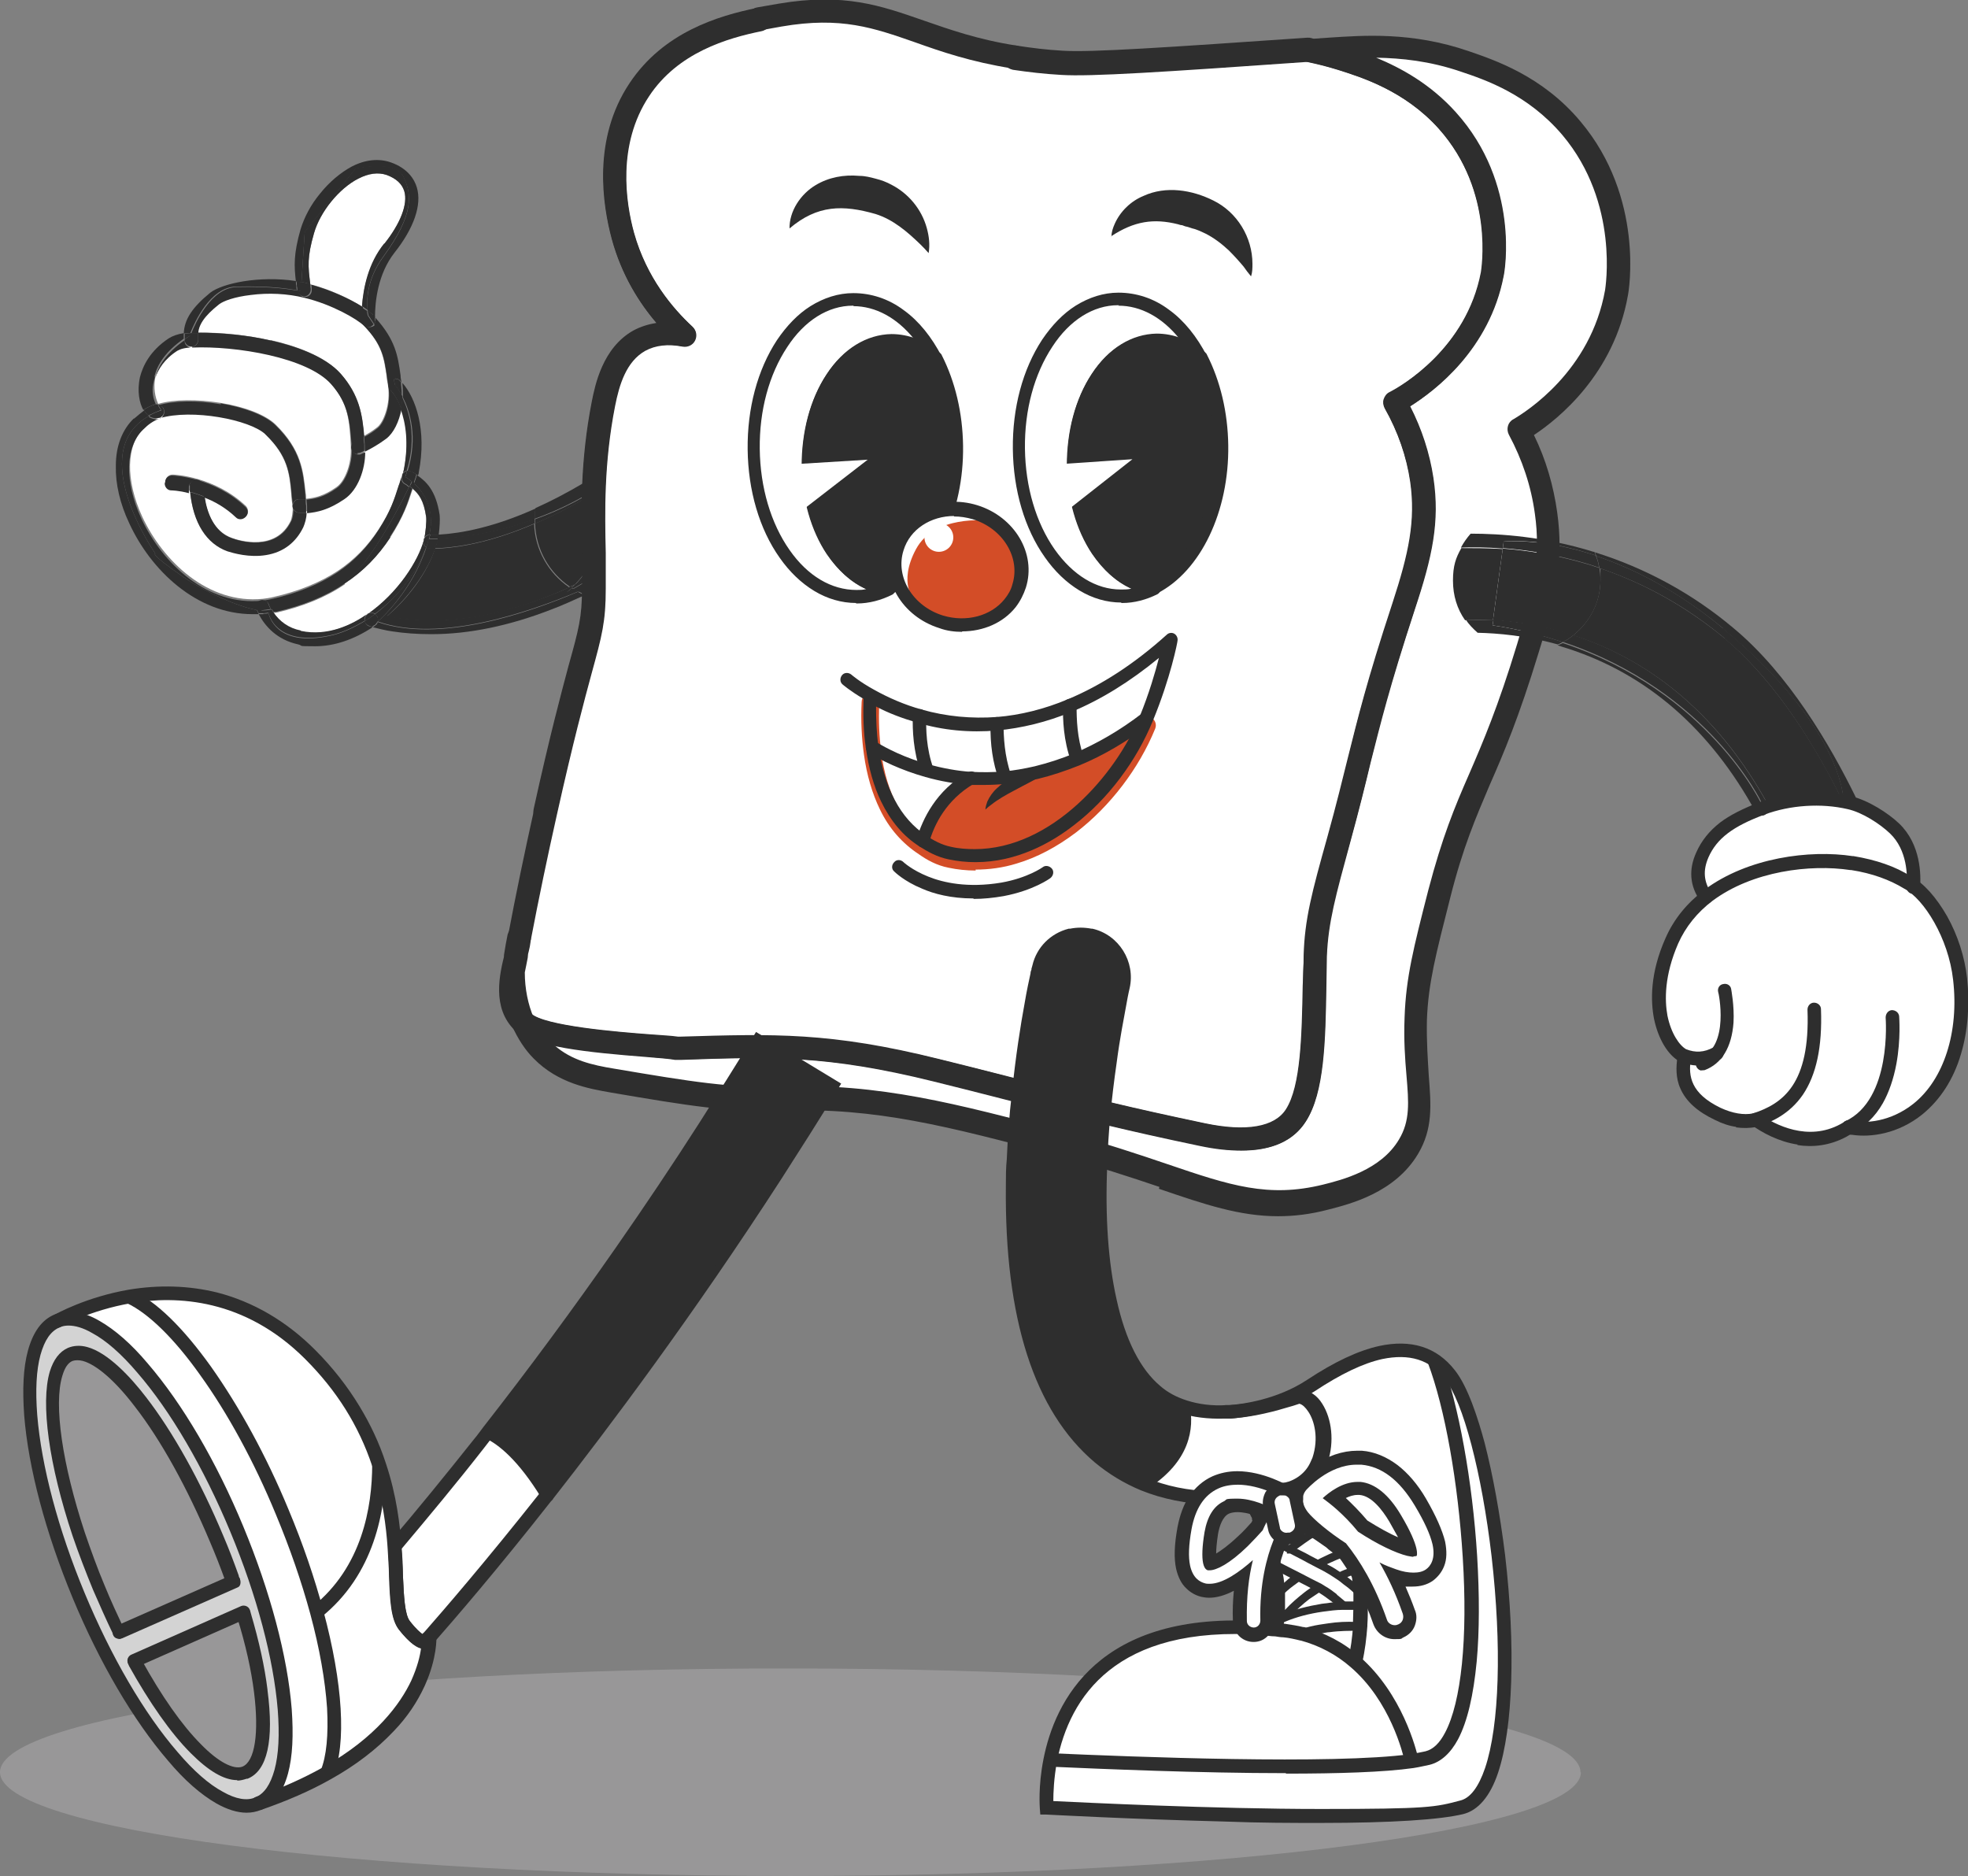 <?xml version="1.0" encoding="UTF-8"?>
<svg xmlns="http://www.w3.org/2000/svg" version="1.1" viewBox="0 0 423 403.2">
  <rect x="0" y="0" width="423" height="403.2" fill="#808080" stroke="none"/>
  <!-- Generator: Adobe Illustrator 29.4.0, SVG Export Plug-In . SVG Version: 2.1.0 Build 152)  -->
  <defs>
    <style>
      .st0 {
        fill: none;
      }

      .st1 {
        fill: #d34d27;
      }

      .st2 {
        fill: #989798;
      }

      .st3 {
        isolation: isolate;
      }

      .st4 {
        mix-blend-mode: multiply;
      }

      .st5 {
        fill: #fff;
      }

      .st6 {
        fill: #d3d3d3;
      }

      .st7 {
        fill: #2e2e2e;
      }
    </style>
  </defs>
  <g class="st3">
    <g id="Layer_1">
      <g>
        <path class="st0" d="M33.9,86.9c0,0-.2,0-.3,0-.3-.4-.8-1.5-.7-3.2,0-.7.1-1.6.5-2.7-.6,2.5,0,4.6.6,5.8Z"/>
        <path class="st7" d="M122.5,126.2c-1.7.7-3.3,1.5-5,2.1-8.7,3.4-17,5.1-24.7,5.1-2.8,0-5.5-.2-8-.6-.6,0-1.1-.2-1.7-.3,4.8-4,8.8-9.6,10.4-14.6.3,0,.7,0,1,0,4.9-.3,11.7-1.6,20.3-5.3.2,5.6,3.1,10.6,7.5,13.6Z"/>
        <path class="st5" d="M74.1,125.4s0,0,0,0c3.9-2.6,7.2-6,9.8-9.9,2.9-4.6,3.8-7.3,4.8-10.4,1.3,1.1,2.4,2.5,2.9,6.1.1.8-.1,3.6-.5,4.9h0c-1.2,4.5-5.5,11.3-12.1,15.9,0,0,0,0,0,0-3.4,2.3-8.6,4.9-14.3,3.7-2.6-.5-4.5-1.9-5.9-4,.2,0,.3,0,.5,0,5.7-1.3,10.7-3.3,14.8-6.1Z"/>
        <path class="st5" d="M38,75.2c.6-.4,1.7-.6,3.2-.7,9.2-.4,24.7,2,29.9,7.9,3.8,4.3,4,8.1,4.3,13.4v.4c.2,3.3-1.2,7.2-3.1,8.5-2.7,1.9-4.6,2.3-6.5,2.5,0-.4,0-.8-.1-1.2-.5-4.8-.9-9.3-6.5-14.8-2.1-2-6.3-3.7-11.7-4.6-5.1-.8-10-.8-13.5.2-.6-1.3-1.1-3.4-.6-5.8.6-1.8,1.9-3.9,4.7-5.8Z"/>
        <path class="st5" d="M67.5,50.1c1.4-4.7,5.4-9.6,9.5-11.7,2.2-1.1,4.3-1.4,6.1-.8,2,.7,3.3,1.9,3.8,3.5.8,2.8-.8,6.9-4.3,11.3-3.4,4.3-4.5,9.6-4.8,13.5-2.8-1.8-7.1-3.8-11.1-4.8-.5-3.8-.7-5.8.8-11Z"/>
        <path class="st5" d="M57,93.3c4.8,4.7,5.2,8.3,5.6,12.9,0,.9.2,1.8.3,2.7.1,1-.2,2.5-.4,3-3.2,6.7-11.1,4.3-12.7,3.7-3.9-1.4-5.4-5.6-5.9-8.9,2.3.9,4.7,2.2,6.9,4.3.3.3.7.4,1,.4s.8-.2,1.1-.5c.6-.6.5-1.5,0-2.1-6.7-6.4-15.4-6.8-15.8-6.8-.8,0-1.5.6-1.5,1.4s.6,1.5,1.4,1.5c0,0,1.6,0,3.8.6.7,6.6,3.5,11.1,8,12.7,1.3.5,4.7,1.5,8.3.8,3.7-.6,6.4-2.7,8-6,.3-.7.6-1.9.7-3.1,2.3-.2,4.7-.7,8-3,2.9-2,4.4-6.5,4.5-10.1,1.4-.7,3-1.5,4.6-2.8,1.6-1.2,2.8-3.7,3.3-6.4,1.1,3,1.7,7.4.7,13,0,.2-.2.6-.3,1.1,0,.1-.1.3-.1.4-.1.3-.2.6-.3.9-.1.4-.2.7-.3.9-1,3.1-1.7,5.5-4.4,9.7-2.4,3.7-5.3,6.7-8.9,9.1,0,0,0,0,0,0-3.8,2.5-8.5,4.4-13.8,5.6-.8.2-1.5.3-2.3.4,0,0,0,0,0,0-11.7,1.2-21.4-8-25.9-17.6-3.7-8-3.5-15.5.4-19.2,1.1-1.1,2.1-1.8,3.4-2.3,0,0,0,0,0,0,6.9-2.1,19.4.3,22.8,3.5Z"/>
        <path class="st5" d="M58.2,73.2c-5.1-1.2-10.8-1.8-15.7-1.7.2-1.8,1.3-3.7,4.5-6.3.9-.7,3.3-1.6,6.8-2,3.9-.5,8-.3,11.5.6,5.9,1.4,11.4,4.6,12.8,6,0,0,0,0,0,0,4,4.3,4.4,7,5,11.1,0,.6.2,1.3.3,2,.6,3.9-1,7.9-2.3,8.9-1,.8-2,1.4-2.9,1.9-.3-4.7-1-8.9-5-13.4-3.5-3.9-10.1-6.1-15-7.2Z"/>
        <path class="st7" d="M91.6,117.6s0,0,0,0c-3,9.2-9.5,15.2-10.4,16,.1-.4,0-.9-.2-1.2-.1-.2-.3-.3-.4-.4,4.9-3.7,9-9,11-14.3Z"/>
        <path class="st7" d="M81.2,133.7c13.2,4.6,32.3-1.9,43-6.5.5.3,1,.5,1.5.7-2.4,1.1-4.8,2.2-7.2,3.1-9,3.5-17.7,5.3-25.7,5.3-.1,0-.2,0-.3,0-2.8,0-5.6-.2-8.2-.6-1.5-.2-2.9-.6-4.2-.9.2-.1.4-.2.6-.4.3-.2.4-.4.5-.7Z"/>
        <path class="st7" d="M94.1,115.8c0-.3.1-.6.1-.9,0,0,.1,0,.2,0,4.9-.3,11.8-1.6,20.7-5.6-.1.8-.2,1.6-.2,2.3-9.3,3.4-17.3,4.1-20.8,4.2Z"/>
        <path class="st7" d="M91.6,117.6c.1.1.3.2.5.2.1,0,.3,0,.4,0,.7,0,1.2-.4,1.4-1.1,0-.3.1-.6.2-1,3.5-.1,11.5-.8,20.8-4.2,0,0,0,.2,0,.3,0,.2,0,.4,0,.7-8.6,3.7-15.4,5-20.3,5.3-.3,0-.7,0-1,0-1.7,5-5.7,10.5-10.4,14.6.5.1,1.1.2,1.7.3,2.6.4,5.3.6,8,.6,7.7,0,16-1.8,24.7-5.1,1.6-.6,3.3-1.3,5-2.1.1,0,.2.2.4.2-.4.3-.8.7-1.2,1l1.4-.8c.4.2.7.4,1.1.6-10.7,4.5-29.8,11.1-43,6.5,0,0,0,0,0-.1.9-.8,7.4-6.7,10.4-16Z"/>
        <path class="st7" d="M79,132c6.6-4.6,10.9-11.5,12.1-15.9-.2.6,0,1.2.5,1.5-1.9,5.4-6,10.7-11,14.3-.5-.3-1.1-.3-1.6,0Z"/>
        <path class="st7" d="M121.7,127.4c.4-.3.8-.7,1.2-1,0,0,.2.1.3.2l-1.4.8Z"/>
        <path class="st7" d="M35.5,103.6c0-.8.7-1.4,1.5-1.4.4,0,9.1.4,15.8,6.8.6.6.6,1.5,0,2.1-.3.3-.7.5-1.1.5s-.7-.1-1-.4c-2.2-2.1-4.7-3.5-6.9-4.3-.1-.8-.2-1.5-.2-2.2,0-.7-.5-1.3-1.3-1.4-.8-.1-1.6.4-1.7,1.3,0,0,0,.2,0,.3,0,.4,0,.7,0,1.1-2.2-.6-3.8-.6-3.8-.6-.8,0-1.4-.7-1.4-1.5Z"/>
        <path class="st7" d="M33.9,87c-.1,0-.2,0-.3,0,0,0,0,0,0,0,0,0,.2,0,.3,0,0,0,0,0,0,0Z"/>
        <path class="st7" d="M28.8,90c.7-.6,1.4-1.2,2.2-1.8.3.6.7.9,1,1.2-13.8,7.8,1.4,29.6,1.4,29.6,0,0-1.5-.2,6,5,5,3.4,11.8,6.4,15.8,7.1.1.3.3.6.4.9-.5,0-.9,0-1.3,0-12.1,0-21.9-9.5-26.5-19.5-2-4.2-3-8.5-2.9-12.4,0-4.3,1.4-7.8,3.9-10.2Z"/>
        <path class="st7" d="M88.7,101.5c-.3-.2-.8-.3-1.1-.2,2.3-7.4.5-12.9-1-15.9,0-.9,0-1.8-.1-2.7,0-.1,0-.3,0-.4,2.8,3.2,5.3,10,3.5,19.3,0,.1,0,.3-.2.6-.1-.1-.3-.2-.4-.3-.2-.1-.3-.2-.5-.3Z"/>
        <path class="st7" d="M83.9,115.5c-2.6,4-5.8,7.3-9.8,9.9,0,0,0,0,0,0-4.1,2.8-9.1,4.8-14.8,6.1-.2,0-.3,0-.5,0-.1-.2-.3-.4-.4-.7,5.9-1,15.1-3.6,20.2-10.3,3.6-4.8,6.9-10.9,9.4-16,.2.1.4.3.6.5-1,3.1-1.8,5.8-4.8,10.4Z"/>
        <path class="st7" d="M32,89.4c-13.8,7.8,1.4,29.6,1.4,29.6,0,0-1.5-.2,6,5,5,3.4,11.8,6.4,15.8,7.1,0,0,0,0,0,0-.1-.3-.2-.6-.1-.9.2-.8,1-1.3,1.7-1.1h0c.5.1.9.4,1,.9.2.4.3.7.5,1,5.9-1,15.1-3.6,20.2-10.3,3.6-4.8,6.9-10.9,9.4-16-.2-.1-.3-.2-.5-.4-.2-.1-.3-.2-.5-.3-.5-.3-.7-.9-.6-1.5-.1.3-.2.6-.3.9-.1.4-.2.7-.3.9-1,3.1-1.7,5.5-4.4,9.7-2.4,3.7-5.3,6.7-8.9,9.1,0,0,0,0,0,0-3.8,2.5-8.5,4.4-13.8,5.6-.8.2-1.5.3-2.3.4,0,0,0,0,0,0-11.7,1.2-21.4-8-25.9-17.6-3.7-8-3.5-15.5.4-19.2,1.1-1.1,2.1-1.8,3.4-2.3-.6.2-1.5.1-2.2-.4ZM73.3,124.2h0,0Z"/>
        <path class="st7" d="M47.4,86.7c5.3.9,9.6,2.6,11.7,4.6,5.6,5.4,6,10,6.5,14.8,0,.4,0,.8.1,1.2-.3,0-.6,0-1,0-.2,0-.3,0-.5,0-.8,0-1.4.8-1.3,1.6,0,.8.7,1.3,1.5,1.3s0,0,.1,0c.2,0,.3,0,.5,0,.3,0,.6,0,.9,0,0,1.2-.4,2.4-.7,3.1-1.6,3.3-4.3,5.4-8,6-3.6.6-7-.4-8.3-.8-4.5-1.6-7.4-6.1-8-12.7.9.2,2,.6,3.1,1,.5,3.4,2,7.6,5.9,8.9,1.6.6,9.5,3,12.7-3.7.3-.5.6-2,.4-3-.1-.9-.2-1.8-.3-2.7-.4-4.6-.8-8.3-5.6-12.9-3.3-3.2-15.9-5.6-22.8-3.5,0,0,.1,0,.2,0,.7-.4,1-1.2.7-2-.2-.5-.7-.8-1.2-.8,0,0,0,0,0,0,3.5-1,8.4-1.1,13.5-.2Z"/>
        <path class="st7" d="M86.5,102c.2-.5.3-1,.3-1.1,1.1-5.6.4-10-.7-13,.2-.8.3-1.7.3-2.6,1.5,3,3.3,8.6,1,15.9-.4,0-.7.3-.9.6,0,0,0,.1-.1.2Z"/>
        <path class="st7" d="M40.7,104.4c.1-.8.9-1.4,1.7-1.3.7.1,1.2.7,1.3,1.4,0,.7.1,1.4.2,2.2-1.1-.4-2.2-.8-3.1-1,0-.4,0-.7,0-1.1,0-.1,0-.2,0-.3Z"/>
        <path class="st7" d="M33.3,81c-.3,1.1-.5,2-.5,2.7,0,1.7.5,2.8.7,3.2,0,0-.2,0-.2,0-.9.3-1.7.7-2.5,1.2,0,0,0,0,0,0-.8-1.4-1.4-4-.7-7.1.6-2.3,2.1-5.6,6.2-8.3.8-.5,1.9-.9,3.2-1.1,0,.4,0,.8,0,1.2-4,2.8-5.7,5.6-6.3,8.1Z"/>
        <path class="st7" d="M41.3,74.5c.8,0,1.4-.8,1.3-1.6,0-.5,0-.9,0-1.4,4.8,0,10.6.5,15.7,1.7,4.9,1.1,11.6,3.3,15,7.2,3.9,4.5,4.6,8.7,5,13.4-.7.4-1.3.7-1.9,1-.7.3-1.1,1.2-.7,2,.2.5.8.9,1.3.9s.4,0,.6-.1c.3-.1.6-.3.9-.4,0,3.6-1.5,8.1-4.5,10.1-3.4,2.3-5.8,2.8-8,3,0-.5,0-1,0-1.5,0-.5-.1-.9-.1-1.4,2-.2,3.8-.6,6.5-2.5,1.9-1.3,3.4-5.2,3.2-8.5v-.4c-.4-5.3-.6-9.1-4.4-13.4-5.1-5.8-20.6-8.3-29.9-7.9-1.5,0-2.5.3-3.2.7-2.8,1.8-4.1,4-4.7,5.8.6-2.5,2.3-5.3,6.3-8.1,0,0,0,.2,0,.3,0,.8.8,1.4,1.6,1.3Z"/>
        <path class="st7" d="M33.6,86.9s0,0,0,0c.1,0,.2,0,.3,0,.3.8.7,1.2.7,1.2-1,.4-1.9.8-2.7,1.2-.4-.3-.7-.7-1-1.2.7-.5,1.5-.9,2.5-1.2,0,0,.2,0,.2,0Z"/>
        <path class="st7" d="M33.9,87c.5,0,1,.3,1.2.8.4.7,0,1.6-.7,2,0,0-.1,0-.2,0,0,0,0,0,0,0,0,0,0,0,0,0-.6.2-1.5.1-2.2-.4.8-.5,1.7-.9,2.7-1.2,0,0-.3-.5-.7-1.2Z"/>
        <path class="st7" d="M34.3,89.8s0,0,0,0c0,0,0,0,0,0,0,0,0,0,0,0Z"/>
        <path class="st7" d="M64.5,110.2s0,0-.1,0c-.8,0-1.4-.6-1.5-1.3,0-.8.5-1.5,1.3-1.6.2,0,.3,0,.5,0,.3,0,.7,0,1,0,0,.5,0,.9.1,1.4,0,.5,0,1,0,1.5-.3,0-.6,0-.9,0-.2,0-.3,0-.5,0Z"/>
        <path class="st7" d="M63.9,62.4c-1.6-.3-5.6-1-13.2-.8-5.5.1-8.9,7.7-9.8,10-.5,0-1,0-1.4.1.1-3.1,1.9-5.7,5.7-8.8,2.6-2,10.5-3.7,18.4-2.5,0,.3,0,.7.1,1,0,.3,0,.6.1.9Z"/>
        <path class="st7" d="M84.6,81.4l-1.6-7.7-2.6-4c.1-.2.2-.4.3-.6,0-.1,0-.2,0-.3,0-.2,0-.3,0-.5,4.3,4.8,4.8,8.1,5.4,12.4,0,.5.1,1,.2,1.5-.1-.1-.2-.3-.3-.4-.4-.4-.9-.5-1.3-.4Z"/>
        <path class="st7" d="M83.9,83.8c.8.8,1.7,2.2,2.4,4.1-.5,2.7-1.7,5.2-3.3,6.4-1.6,1.2-3.2,2.1-4.6,2.8,0-.3,0-.7,0-1v-.4c0-.6-.1-1.2-.1-1.8,1-.5,1.9-1.1,2.9-1.9,1.4-1.1,2.9-5,2.3-8.9-.1-.7-.2-1.4-.3-2-.6-4.1-.9-6.9-5-11.1,0,0,0,0,0,0-1.4-1.4-6.9-4.6-12.8-6-3.6-.9-7.7-1.1-11.5-.6-3.5.4-5.9,1.3-6.8,2-3.3,2.6-4.4,4.5-4.5,6.3-.5,0-1,0-1.5,0,0,0,0,0,0,0,.9-2.3,4.3-9.9,9.8-10,7.5-.2,11.6.5,13.2.8,0,0,0,0,0,0,0,.8.8,1.4,1.6,1.3.8,0,1.4-.8,1.3-1.6,0-.3,0-.7-.1-1,0,0,0,0,0,0,4,1.1,8.3,3,11.1,4.8,0,1.1,0,2.1,0,2.9,0,.7.5,1.3,1.3,1.4,0,0,.1,0,.2,0,.5,0,.9-.2,1.2-.6l2.6,4,1.6,7.7c-.3,0-.5.2-.7.4-.6.6-.6,1.5,0,2.1Z"/>
        <path class="st7" d="M86.5,85.3c-.8-1.6-1.6-2.5-1.6-2.5l-.3-1.4c.5,0,1,0,1.3.4.1.1.2.3.3.4,0,.1,0,.3,0,.4.1.9.2,1.8.1,2.7Z"/>
        <path class="st7" d="M83.9,83.8c-.6-.6-.6-1.5,0-2.1.2-.2.5-.3.7-.4l.3,1.4s.8.9,1.6,2.5c0,.9-.1,1.7-.3,2.6-.7-1.9-1.6-3.3-2.4-4.1Z"/>
        <path class="st7" d="M40.8,72.2c-.4.2-.8.5-1.1.7,0-.4,0-.8,0-1.2.4,0,.9-.1,1.4-.1-.2.4-.2.6-.2.6Z"/>
        <path class="st7" d="M76.9,97.6c-.6,0-1.1-.3-1.3-.9-.3-.7,0-1.6.7-2,.6-.3,1.3-.6,1.9-1,0,.6,0,1.2.1,1.8v.4c0,.3,0,.7,0,1-.3.1-.6.3-.9.4-.2,0-.4.1-.6.1Z"/>
        <path class="st7" d="M42.6,71.5c0,.4,0,.9,0,1.4,0,.8-.5,1.5-1.3,1.6-.8,0-1.5-.5-1.6-1.3,0,0,0-.2,0-.3.4-.2.7-.5,1.1-.7,0,0,0-.2.2-.6,0,0,0,0,0,0,.5,0,1,0,1.5,0Z"/>
        <path class="st7" d="M80.2,67.7c-.3-.3-.7-.6-1.2-1-.2-2-.2-6.6,3.4-11.5,6.7-9.2,6.1-13.5,4.3-17.2-1.8-3.7-10.3-1.7-10.3-1.7l-10.9,13.6-.7,10.8c-.4,0-.8-.1-1.2-.2-.4-3.4-.5-5.9,1-11.2.8-2.6,2.2-5.3,4.2-7.7,2-2.5,4.4-4.5,6.8-5.8,2.9-1.5,5.8-1.8,8.4-.9,3.7,1.3,5.1,3.7,5.6,5.4,1.1,3.7-.6,8.7-4.8,14-3.6,4.6-4.2,10.5-4.2,14-.1-.1-.3-.3-.4-.4,0,0,0,0,0,0Z"/>
        <path class="st7" d="M82.6,52.4c3.5-4.4,5.1-8.6,4.3-11.3-.5-1.6-1.7-2.7-3.8-3.5-1.8-.6-3.8-.4-6.1.8-4.1,2.1-8.2,7.1-9.5,11.7-1.5,5.2-1.3,7.1-.8,11-.2,0-.4-.1-.6-.2-.4-.1-.8-.2-1.3-.3l.7-10.8,10.9-13.6s8.5-2,10.3,1.7c1.8,3.7,2.4,8-4.3,17.2-3.6,4.9-3.6,9.4-3.4,11.5-.4-.3-.8-.5-1.2-.8.3-3.9,1.3-9.2,4.8-13.5Z"/>
        <path class="st7" d="M80.7,69c0,.2-.1.4-.3.6l-1.2-1.8s-.1-.4-.2-1.1c.5.3.9.7,1.2,1,0,0,0,0,0,0,.1.1.3.3.4.4,0,.2,0,.3,0,.5,0,0,0,.2,0,.3Z"/>
        <path class="st7" d="M64.7,62.6s-.3,0-.8-.2c0-.3,0-.6-.1-.9,0-.4,0-.7-.1-1,.4,0,.8.1,1.2.2v2Z"/>
        <path class="st7" d="M66.7,61.1s0,0,0,0c0,.3,0,.6.1,1,0,.8-.5,1.5-1.3,1.6-.8,0-1.5-.5-1.6-1.3,0,0,0,0,0,0,.5.1.8.2.8.2v-2c.5,0,1,.2,1.4.3.2,0,.4.1.6.2Z"/>
        <path class="st7" d="M79.2,70.3c0,0-.1,0-.2,0-.7-.1-1.2-.7-1.3-1.4,0-.8,0-1.8,0-2.9.4.3.8.6,1.2.8,0,.7.2,1.1.2,1.1l1.2,1.8c-.3.4-.7.6-1.2.6Z"/>
        <path class="st7" d="M92.5,114.9c0,0-.1,0-.2,0,1.2-5.7-1.4-9.3-3.3-11,.3-.8.5-1.4.6-1.8,1.9,1.3,4.1,3.2,4.9,8.6.1.9,0,2.7-.2,4.2-.6,0-1.2,0-1.7,0s0,0,0,0Z"/>
        <path class="st7" d="M91.1,116s0,0,0,0h0c.4-1.4.6-4.1.5-4.9-.5-3.6-1.6-5-2.9-6.1,0,0,0,0,0,0,0-.1.1-.5.3-.8,0,0,0-.2,0-.3,2,1.8,4.6,5.3,3.3,11-.6,0-1.1.5-1.3,1.1Z"/>
        <path class="st7" d="M92.2,115.8c-.2.6-.3,1.2-.5,1.8,0,0,0,0,0,0,.2-.6.4-1.2.6-1.8,0-.3.1-.6.2-.9,0,0,0,0,.2,0,0,0,0,0,0,0,.5,0,1.1,0,1.7,0,0,.3,0,.6-.1.9-1.3,0-2,0-2,0Z"/>
        <path class="st7" d="M92.5,117.9c-.1,0-.3,0-.4,0-.2,0-.3-.1-.5-.2.2-.6.4-1.2.5-1.8,0,0,.7,0,2,0,0,.4-.1.7-.2,1-.2.7-.8,1.1-1.4,1.1Z"/>
        <path class="st7" d="M91.1,116s0,0,0,0c.2-.6.7-1,1.3-1.1,0,.3-.1.6-.2.9-.2.6-.3,1.2-.6,1.8-.5-.4-.7-1-.5-1.5Z"/>
        <path class="st7" d="M88.5,103.5c-.8-.7-1.4-1-1.4-1,.2-.4.3-.9.4-1.3.4,0,.8,0,1.1.2.2.1.3.2.5.3.1,0,.3.2.4.3-.1.4-.3,1-.6,1.8-.2-.1-.3-.3-.5-.4Z"/>
        <path class="st7" d="M88.7,105s0,0,0,0c-.2-.2-.4-.3-.6-.5.2-.4.4-.7.5-1.1.2.1.3.3.5.4,0,0,0,.2,0,.3-.1.4-.2.7-.3.8Z"/>
        <path class="st7" d="M87.5,104.2c-.2-.1-.3-.2-.5-.3-.5-.3-.7-.9-.6-1.5,0-.1,0-.3.1-.4,0,0,0-.1.1-.2.2-.3.6-.5.9-.6-.1.4-.3.9-.4,1.3,0,0,.6.3,1.4,1-.2.3-.3.7-.5,1.1-.2-.1-.3-.2-.5-.4Z"/>
        <path class="st7" d="M56.6,131.9c.4,0,.7,0,1.1-.1.4,1.6,2.6,7.1,13,4.9,2.6-.5,5.2-1.7,7.7-3.2.1.5.5,1,1,1.1.2,0,.4.1.7.2-4.1,2.7-8.3,4.1-12.4,4.1s-2.4-.1-3.6-.4c-4.6-1-7.1-3.9-8.5-6.5.3,0,.7,0,1,0,0,0,0,0,0,0Z"/>
        <path class="st7" d="M64.7,135.6c5.7,1.2,11-1.3,14.3-3.7,0,0,0,0,0,0,0,0,0,0,0,0-.5.3-.7.9-.6,1.5,0,0,0,0,0,0-2.5,1.5-5.1,2.7-7.7,3.2-10.3,2.1-12.6-3.3-13-4.9.3,0,.7-.1,1-.2,1.4,2.1,3.4,3.5,5.9,4Z"/>
        <path class="st7" d="M78.4,133.5c.8-.5,1.5-1,2.2-1.5.2.1.3.2.4.4.3.4.3.8.2,1.2,0,0-.1,0-.1,0,0,0,0,0,0,0-.1.3-.3.5-.5.7-.2.1-.4.2-.6.4-.2,0-.4-.1-.7-.2-.5-.2-.9-.6-1-1.1Z"/>
        <path class="st7" d="M81.1,133.7s0,0,.1,0c0,0,0,0,0,.1,0,0,0,0,0,0Z"/>
        <path class="st7" d="M79,132s0,0,0,0c.5-.4,1.2-.3,1.6,0-.7.5-1.5,1.1-2.2,1.5,0,0,0,0,0,0,0-.6.1-1.1.6-1.5Z"/>
        <path class="st7" d="M56.2,131.2c.9,0,1.5.1,1.5.1,0,0,0,.2,0,.4-.4,0-.7.1-1.1.1,0,0,0,0,0,0-.3,0-.7,0-1,0-.2-.3-.3-.6-.4-.9.4,0,.7.1,1,.2Z"/>
        <path class="st7" d="M58.7,131.6c-.3,0-.7.1-1,.2,0-.3,0-.4,0-.4,0,0-.6,0-1.5-.1.6,0,1.4-.2,2.2-.3.1.2.3.4.4.7Z"/>
        <path class="st7" d="M55,130.1c.2-.8,1-1.3,1.7-1.1h0c.5.1.9.4,1,.9.2.4.3.7.5,1-.8.1-1.5.2-2.2.3-.3,0-.7,0-1-.2,0,0,0,0,0,0-.1-.3-.2-.6-.1-.9Z"/>
        <path class="st7" d="M123.6,125.6c-.4.2-.8.4-1.1.5-4.4-3-7.3-7.9-7.5-13.6,5-2.1,10.6-5.1,16.8-9.1-.2,4.3-1.5,15.3-8.2,22.2Z"/>
        <path class="st7" d="M140.1,97.6l9.2,12.2c0,0,0,.2,0,.3-5.7,4.2-11.2,7.8-16.6,10.9l3.3-20.4c1.3-.9,2.7-1.9,4.1-3Z"/>
        <path class="st7" d="M136,100.6l-3.3,20.4c-3.1,1.7-6.1,3.3-9.1,4.7,6.7-6.9,7.9-17.9,8.2-22.2,1.4-.9,2.8-1.8,4.2-2.8Z"/>
        <path class="st7" d="M148.9,107.6l-7.9-10.5c3.9,2.3,6.8,6.1,7.9,10.5Z"/>
        <path class="st7" d="M132.3,123.4l.4-2.3,16.7-9.6c0,.1,0,.2,0,.3,0,.6,0,1.2,0,1.8-8.1,5.8-16,10.6-23.6,14.2-.5-.2-1-.4-1.5-.7,4.9-2.1,8-3.8,8-3.8Z"/>
        <path class="st7" d="M131.8,101.6s0,.4,0,1c-5.7,4.1-11.5,7-16.9,8.9,0-.8,0-1.6.2-2.3,6.5-2.9,14.1-7.3,22.7-13.6.8.3,1.5.6,2.3,1l-8.3,5Z"/>
        <path class="st7" d="M122.8,126.4c-.1,0-.2-.1-.4-.2.4-.2.8-.3,1.1-.5-.3.3-.5.5-.8.8Z"/>
        <path class="st7" d="M115,112.6c0-.2,0-.4,0-.7s0-.2,0-.3c5.4-1.9,11.2-4.8,16.9-8.9,0,.2,0,.5,0,.7-6.2,4-11.8,7-16.8,9.1Z"/>
        <path class="st7" d="M132.7,121.1l-.4,2.3s-3.1,1.7-8,3.8c-.4-.2-.8-.4-1.1-.6l9.5-5.5Z"/>
        <path class="st7" d="M140.1,97.6c-1.4,1-2.8,2-4.1,3l.2-1.4c-1.5,1.3-2.9,2.4-4.4,3.5,0-.7,0-1,0-1l8.3-5c.3.1.5.3.8.5l7.9,10.5c.2.7.3,1.5.4,2.2l-9.2-12.2Z"/>
        <path class="st7" d="M149.3,110.1c0,.5,0,1,0,1.5l-16.7,9.6h0c5.4-3.2,11-6.9,16.6-11Z"/>
        <path class="st7" d="M136,100.6c-1.4,1-2.9,1.9-4.2,2.8,0-.3,0-.5,0-.7,1.5-1.1,3-2.2,4.4-3.5l-.2,1.4Z"/>
        <path class="st7" d="M122.8,126.4c.3-.2.5-.5.8-.8,3-1.4,6-2.9,9.1-4.7h0c0,.1-9.5,5.6-9.5,5.6,0,0-.2-.1-.3-.2Z"/>
      </g>
      <g>
        <g class="st4">
          <path class="st5" d="M110.9,205.4s0,0,0-.1c.2-1.2.5-2.5.7-3.8,0,.1,0,.3,0,.5.1-.6.3-1.2.4-1.9l-.4,1.4c1.4-7.2,3.3-16.4,5.6-27,8.2-36.9,10.3-36.3,10.5-48.1.1-10-1.3-23.4,1.9-39.6.8-4.1,2.4-10.6,7.8-13.6,2.6-1.4,5.4-1.6,7.5-1.5l.4-1.4c-3.6-3.6-8.8-10.1-11.4-19.6-.8-3-5-18.5,3.5-31.4,6.6-10,17.5-13.4,25.8-15.1v.2c.1,0,.3,0,.4-.1h-.4c1.6-.4,3.1-.7,4.5-.9,20.9-3.6,27.4,4.7,47.9,8.6.8.1,1.7.3,2.6.4l63-1.7c1.3,0,2.7-.2,4.1-.3,7.7-.5,17.6-1.3,29.5,2.7,5.8,2,15.2,5.3,22.9,14.4,13,15.4,9.9,34.5,9.7,35.3-3.4,19.2-18.8,28.3-21,29.5,2.1,3.9,4.7,10.1,5.8,17.9,1.4,9.8-.4,17.8-3.9,29.1-8.5,28-13.3,30.7-19,52.8-3.2,12.4-4.8,18.6-5,26.8-.4,13.7,2.7,20.3-1.6,27.6-4.4,7.3-13.1,9.7-17.9,10.9-18.1,4.6-28.1-3.6-57-11.3-23.3-6.2-39.3-10.4-59.8-9.7-11.3.4-19.7-1-36.5-3.9-4.9-.8-10.6-1.9-15.1-6.6-1.9-1.9-3.1-4-4.1-6.2h0s0-.1,0-.1c0,0-.1-.1-.2-.2,0,.1,0,.2.1.3-4-3.9-2.6-9.9-1.5-14.1Z"/>
          <polygon class="st5" points="111.6 201.5 111.6 201.5 111.6 201.5 111.6 201.5"/>
        </g>
        <path class="st5" d="M282.6,12.3c2.2.4,4.5,1,6.9,1.7,3.6,1.1,8.7,2.8,13.8,5.9,1.5.9,3.1,2,4.6,3.3,1.5,1.2,3,2.6,4.5,4.2,3.2,3.6,5.5,7.4,7,11.1.8,1.9,1.4,3.7,1.8,5.4.2.9.4,1.7.6,2.6.2,1.3.4,2.5.5,3.6.2,1.9.2,3.6.2,5.1,0,2.7-.3,4.5-.4,5,0,0,0,0,0,.1-.3,1.7-.8,3.3-1.3,4.8-.2.5-.4,1-.5,1.5-.4,1-.8,1.9-1.2,2.8-.4.9-.9,1.8-1.4,2.6-.5.8-1,1.6-1.5,2.4s-.5.8-.8,1.1c-.5.7-1.1,1.4-1.7,2.1-.6.7-1.1,1.3-1.7,1.9-.3.3-.6.6-.9.9-.9.8-1.7,1.6-2.5,2.3-3.5,3-6.6,4.7-7.5,5.2,2.1,3.7,4.7,9.4,5.8,16.7,1.4,9.2-.4,16.6-3.9,27.2-8.5,26.1-8.2,29.6-13.9,50.2-3.2,11.6-4.8,17.4-5,25-.4,12.8.1,27.5-4.2,34.2-2.5,3.9-7,5-11.3,5.1-3.4,0-6.7-.5-8.8-1-24.6-5.1-28.4-6.7-57.2-13.8-16-4-26.6-5-38.3-5-5.3,0-10.9.2-17.3.4-.5,0-1.1-.1-1.8-.2-1.3-.1-2.9-.2-4.8-.4-3-.2-6.5-.5-10.1-.9-7.1-.8-14.2-2.1-16.5-4.2h0c0-.2-.1-.2-.2-.3-1.7-4.2-2-8.3-2-10.6.2-1,.4-2.1.6-3.3.4-1.6.8-3,.7-3.9,0,0,0,0,0,0,0,.1,0,.3,0,.5.1-.6.3-1.2.4-1.9l-.4,1.4c0-.5.2-1.1.3-1.6.2-.8.3-1.6.5-2.4.7-3.5,1.5-7.4,2.4-11.6,0-.3.1-.6.2-.9.7-3.3,1.5-6.8,2.3-10.5,8.2-36.9,10.3-36.3,10.5-48.1,0-.6,0-1.3,0-1.9,0-5.2-.3-11.2-.1-18,0,0,0,0,0-.1,0-2.5.2-5,.4-7.7,0-.2,0-.3,0-.5.1-1.6.3-3.3.6-5,.3-2,.6-4.1,1-6.3.8-4.1,2.4-10.6,7.8-13.6,0,0,0,0,0,0,.4-.2.8-.4,1.2-.6.1,0,.2,0,.4-.1.3-.1.6-.2.9-.3.1,0,.2,0,.3,0,.4,0,.8-.2,1.1-.2.1,0,.2,0,.3,0,.3,0,.5,0,.8,0,.2,0,.3,0,.5,0,.2,0,.4,0,.6,0,.5,0,.9,0,1.4,0h0c.8,0,1.5.2,2.2.3-.5-.5-1.1-1-1.8-1.7-.2-.2-.4-.4-.6-.7,0,0,0,0,0-.1-.2-.2-.4-.5-.6-.7,0,0,0,0,0-.1-.4-.4-.8-.9-1.2-1.4,0-.1-.2-.2-.3-.3-.1-.2-.3-.4-.4-.5-.1-.2-.3-.4-.4-.6-.1-.2-.3-.4-.4-.5-.2-.2-.3-.4-.5-.7-.1-.2-.3-.4-.4-.5-.2-.3-.4-.5-.5-.8-.1-.2-.2-.3-.3-.5-.2-.3-.4-.7-.6-1,0-.1-.2-.3-.2-.4-.3-.5-.6-1-.8-1.5,0,0,0-.2-.1-.3-.2-.4-.4-.8-.7-1.3,0-.2-.2-.4-.3-.5-.2-.4-.3-.7-.5-1.1,0-.2-.2-.4-.3-.6-.2-.4-.3-.7-.5-1.1,0-.2-.2-.4-.3-.7-.2-.4-.3-.8-.4-1.3,0-.2-.1-.4-.2-.6-.2-.6-.4-1.3-.6-1.9-.2-.7-.5-2-.9-3.7-.1-.7-.3-1.4-.4-2.1-.3-1.8-.5-3.9-.5-6.1,0-5.9,1-13,5.2-19.4,6.6-10,17.5-13.4,25.8-15.1v.2c.1,0,.3,0,.4-.1h-.4c1.6-.4,3.1-.7,4.5-.9,0,0,0,0,0,0,.6-.1,1.3-.2,1.9-.3.2,0,.4,0,.7,0,.4,0,.8-.1,1.2-.2.3,0,.5,0,.7,0,.4,0,.7,0,1.1,0,.3,0,.5,0,.7,0,.3,0,.7,0,1,0,.2,0,.5,0,.7,0,.3,0,.6,0,.9,0,.2,0,.5,0,.7,0,.3,0,.6,0,.9,0,.2,0,.5,0,.7,0,.3,0,.6,0,.9,0,.2,0,.4,0,.7,0,.3,0,.6,0,.8,0,.2,0,.4,0,.6,0,.3,0,.6,0,.8,0,.2,0,.4,0,.6,0,.3,0,.6,0,.8.1.2,0,.4,0,.6,0,.3,0,.6,0,.8.2.2,0,.3,0,.5.1.3,0,.6.1.9.2.2,0,.3,0,.5.1.3,0,.6.1.9.2.1,0,.3,0,.4.1.3,0,.6.2,1,.3.1,0,.2,0,.3,0,.4.1.7.2,1.1.3,0,0,.1,0,.2,0,.4.1.8.3,1.2.4,0,0,0,0,0,0,6.5,2.1,13.1,5,23,6.8,0,0,0,0,0,0,0,0,0,0,0,0,.8.1,1.6.3,2.5.4,3.1.5,6.4.9,10.2,1.1,6.2.4,22-.7,53-2.8h0s0,0,0,0Z"/>
        <g>
          <path class="st7" d="M218.1,14.8c1.2,0,2.3-.9,2.5-2.1.2-1.4-.7-2.6-2.1-2.9-8.4-1.3-14.5-3.5-20-5.4-9.2-3.2-17.1-6-31.2-3.6-1.2.2-2.8.5-4.6.8-1.4.3-2.2,1.6-2,2.9.3,1.4,1.6,2.2,2.9,2,1.7-.3,3.2-.6,4.4-.8,12.8-2.2,19.8.3,28.7,3.4,5.6,2,12,4.2,20.8,5.6.1,0,.3,0,.4,0Z"/>
          <g>
            <path class="st7" d="M110.9,207.9c1.1,0,2.1-.8,2.4-1.9v-.2c.5-1.8.8-3.1.8-4.4,0-1.3-1-2.3-2.3-2.5-1.3-.1-2.4.8-2.7,2-.3,1.4-.5,2.7-.7,3.9-.3,1.3.6,2.6,1.9,2.9.2,0,.4,0,.5,0Z"/>
            <path class="st7" d="M249.2,255.1c-6.2-2.1-13.2-4.4-22-6.8-23.4-6.2-38.9-10.3-59-9.6-11.5.4-20-1-37-3.9-4.5-.8-11.2-1.9-16.5-7.3-1.9-1.9-3.4-4.3-4.6-6.9-.5-1.1-.1-2.4.9-3,1-.7,2.3-.6,3.2.3,2.8,2.7,18.8,4,25.6,4.5,2.6.2,4.8.4,6,.6h.6c20-.7,32.1-1,55.5,4.7,9.4,2.3,16.2,4.1,21.7,5.5,11.8,3,18.8,4.8,35.4,8.3,9,1.9,15,.8,17.5-3,3.2-5.1,3.4-16,3.6-26.5,0-2.2,0-4.3.2-6.4.3-7.9,1.9-13.8,5.1-25.6,2-7.2,3.2-12.2,4.4-17,2.1-8.7,4-16.2,9.6-33.3,3.5-10.7,5-17.6,3.8-26.1-.8-5.4-2.7-10.8-5.5-15.8-.3-.6-.4-1.3-.2-1.9.2-.6.6-1.2,1.2-1.5,2.7-1.5,16.5-9.6,19.7-25.8,0-.2,3.1-17.2-9.1-30.9-7.3-8.2-16.7-11.1-21.8-12.7-2.2-.7-4.3-1.2-6.6-1.7-1.2-.2-2.1-1.4-2-2.6,0-1.3,1.1-2.3,2.3-2.3l4.3-.3c7.6-.5,18-1.3,30.2,2.9,5.5,1.9,15.8,5.3,24,15.1,13.8,16.4,10.4,36.5,10.2,37.4-3,16.9-14.9,26.5-20.2,30,2.6,5.3,4.2,10.9,5,16.6,1.4,10-.2,18-4,30.2-4.2,13.8-7.5,21.6-10.5,28.4-3,7.1-5.7,13.2-8.5,24.3-3.1,12.2-4.7,18.3-5,26.2-.1,4.7.2,8.6.4,12,.5,6.4.9,11.4-2.3,16.8-5,8.4-14.7,10.8-19.4,12-3.8,1-7.3,1.4-10.7,1.4-8.2,0-15.7-2.5-25.6-5.9ZM312.9,24.1c13.9,15.4,10.5,34.4,10.3,35.2-3,15.7-14.7,24.7-20.1,28,2.5,4.9,4.2,10.1,5,15.4,1.4,9.4-.2,16.9-4,28.3-5.5,16.8-7.3,24.3-9.5,32.9-1.1,4.6-2.4,9.9-4.4,17.2-3.1,11.4-4.7,17.1-5,24.4,0,2.1-.1,4.2-.1,6.4-.2,11.8-.4,22.9-4.4,29.1-3.7,5.8-11.3,7.6-22.7,5.2-16.7-3.5-23.8-5.3-35.7-8.4-5.5-1.4-12.3-3.2-21.7-5.5-22.7-5.6-34.5-5.2-54.1-4.6h-.8c-.2,0-.3,0-.5,0-1-.2-3.3-.3-5.9-.6-7.5-.6-14.7-1.3-20.1-2.4,3.7,3.2,8,4.2,12.9,5,16.6,2.8,25,4.2,36,3.8,20.9-.7,37.5,3.7,60.5,9.8,9,2.4,16.1,4.8,22.3,6.9,13.5,4.6,21.7,7.3,33.5,4.4,4-1,12.4-3.1,16.3-9.7,2.4-4,2.1-7.9,1.6-13.8-.3-3.5-.6-7.5-.4-12.5.3-8.5,1.9-14.8,5.1-27.3,3-11.4,5.6-17.7,8.8-25,2.9-6.7,6.2-14.4,10.3-27.9,3.5-11.5,5.1-19,3.8-28-.8-5.9-2.7-11.6-5.6-17-.6-1.2-.2-2.7,1-3.3,2.7-1.6,16.6-10.3,19.7-27.8,0-.2,3.2-18.6-9.2-33.3-7.4-8.7-16.4-11.8-21.8-13.6-6.7-2.3-12.8-2.9-18.2-3,5.3,2.2,11.6,5.6,17.1,11.7Z"/>
            <path class="st7" d="M112.4,222.1c.5,0,1-.1,1.4-.4,1-.7,1.3-2,.9-3-1.2-2.8-1.9-6.2-1.9-9.7.2-.9.4-2,.6-3,.3-1.3-.6-2.6-1.9-2.9-1.3-.3-2.6.5-3,1.8-1.1,4.4-2.9,11.7,2.2,16.6.5.5,1.1.7,1.7.7Z"/>
          </g>
          <path class="st7" d="M111.6,204c1.2,0,2.2-.8,2.5-2,1.7-8.9,3.6-18,5.6-26.9,3.5-15.7,5.9-24.6,7.5-30.5,2.2-8,3-11,3-18.1,0-2.4,0-4.9,0-7.7-.2-8.6-.4-19.3,2-31.5.9-4.6,2.4-9.6,6.5-11.9,2.2-1.2,4.9-1.5,8-.9,1.1.2,2.2-.3,2.7-1.3.5-1,.3-2.2-.6-3-4.2-3.9-9.8-10.5-12.5-20.1-1.8-6.5-3.7-19,3.2-29.4,6.2-9.4,16.8-12.5,24.2-14,1.4-.3,2.2-1.6,2-2.9-.3-1.4-1.6-2.2-2.9-2-8.3,1.7-20.1,5.2-27.4,16.2-8,12-5.8,26.1-3.8,33.5,2.1,7.7,5.9,13.7,9.6,18-1.8.3-3.4.8-4.9,1.6-6.7,3.7-8.3,11.8-9,15.3-2.5,12.7-2.3,23.7-2.1,32.5,0,2.7.1,5.2,0,7.5,0,6.4-.7,8.9-2.9,16.8-1.6,6-4,14.9-7.5,30.8-2,9-3.9,18.1-5.6,27.1-.3,1.4.6,2.7,2,2.9.2,0,.3,0,.5,0Z"/>
          <path class="st7" d="M231.3,16c7.8,0,23-1,50.1-2.9,1.4,0,2.4-1.3,2.3-2.7,0-1.4-1.3-2.4-2.7-2.3-30.5,2.1-46.6,3.2-52.6,2.8-3.5-.2-6.7-.6-9.9-1.1-1.4-.2-2.6.7-2.9,2.1-.2,1.4.7,2.6,2.1,2.9,3.4.5,6.8.9,10.4,1.1.9,0,2,0,3.2,0Z"/>
          <path class="st7" d="M117.2,177c1.1,0,2.2-.8,2.4-2,3.5-15.7,5.9-24.6,7.5-30.5,2.2-8,3-11,3-18.1,0-2.4,0-4.9,0-7.7-.2-8.6-.4-19.3,2-31.5.9-4.6,2.4-9.6,6.5-11.9,2.2-1.2,4.9-1.5,8-.9,1.1.2,2.2-.3,2.7-1.3.5-1,.3-2.2-.6-3-4.2-3.9-9.8-10.5-12.5-20.1-1.8-6.5-3.7-19,3.2-29.4,6.2-9.4,16.8-12.5,24.2-14,1.4-.3,2.2-1.6,2-2.9-.3-1.4-1.6-2.2-2.9-2-8.3,1.7-20.1,5.2-27.4,16.2-8,12-5.8,26.1-3.8,33.5,2.1,7.7,5.9,13.7,9.6,18-1.8.3-3.4.8-4.9,1.6-6.7,3.7-8.3,11.8-9,15.3-2.5,12.7-2.3,23.7-2.1,32.5,0,2.7.1,5.2,0,7.5,0,6.4-.7,8.9-2.9,16.8-1.6,6-4,14.9-7.5,30.8-.3,1.3.5,2.7,1.9,3,.2,0,.4,0,.5,0Z"/>
          <path class="st7" d="M266.8,247.3c6.6,0,11.2-2.1,13.8-6.2,4-6.2,4.2-17.4,4.4-29.1,0-2.1,0-4.3.1-6.4.2-7.3,1.8-13.1,5-24.4,2-7.3,3.3-12.5,4.4-17.2,2.1-8.6,4-16.1,9.5-32.9,3.7-11.4,5.4-18.9,4-28.3-.8-5.3-2.4-10.4-5-15.4,5.3-3.4,17-12.3,20.1-28,.2-.8,3.6-19.7-10.3-35.2-8.3-9.2-18.5-12.4-24-14.1-2.4-.7-4.7-1.3-7.2-1.8-.2,0-.4,0-.6,0-30.5,2.1-46.6,3.2-52.6,2.8-3.5-.2-6.7-.6-9.9-1.1-1.4-.2-2.6.7-2.9,2.1-.2,1.4.7,2.6,2.1,2.9,3.4.5,6.8.9,10.4,1.1,6.3.4,21.7-.6,53-2.8,2.2.4,4.2,1,6.3,1.6,5,1.6,14.4,4.5,21.8,12.7,12.2,13.6,9.1,30.7,9.1,30.9-3.1,16.3-16.9,24.4-19.7,25.8-.6.3-1,.9-1.2,1.5-.2.6-.1,1.3.2,1.9,2.9,5.1,4.7,10.4,5.5,15.8,1.2,8.4-.3,15.4-3.8,26.1-5.6,17-7.4,24.6-9.6,33.3-1.2,4.8-2.4,9.8-4.4,17-3.3,11.8-4.9,17.7-5.1,25.6,0,2.1-.1,4.3-.2,6.4-.2,10.6-.4,21.5-3.6,26.5-2.4,3.8-8.5,4.9-17.5,3-16.6-3.5-23.7-5.3-35.4-8.3-5.5-1.4-12.4-3.2-21.7-5.5-23.3-5.8-35.4-5.4-55.5-4.8h-.6c-1.3-.2-3.4-.3-6-.5-6.8-.5-22.7-1.8-25.6-4.5-1-1-2.6-.9-3.5,0-1,1-.9,2.6,0,3.5,3.8,3.7,15.7,4.9,28.6,5.9,2.6.2,4.8.4,5.9.6.2,0,.3,0,.5,0h.8c19.6-.7,31.4-1,54.1,4.6,9.3,2.3,16.2,4.1,21.7,5.5,11.8,3,19,4.9,35.7,8.4,3.3.7,6.2,1,8.9,1Z"/>
        </g>
      </g>
      <path class="st2" d="M339.7,380.9c0-12.3-76.1-22.3-169.9-22.3C76.1,358.5,0,368.5,0,380.9c0,12.3,76.1,22.3,169.9,22.3s169.9-10,169.9-22.3Z"/>
      <g>
        <polygon class="st7" points="105.6 306.8 133.8 269.5 166.4 253 118.3 320.5 105.6 306.8"/>
        <polygon class="st5" points="84.8 331.7 105 307.8 117.8 320.5 91.4 352.9 85.3 346.9 84.8 331.7"/>
        <path class="st5" d="M81.4,317.9s3.8,19.9,4.4,28.6c.3,5.7,6.7,6.4,6.7,6.4,0,0-5.3,23.9-20.6,27,0,0,0-26-3.6-32.8,0,0,16.4-18.1,13.1-29.2Z"/>
        <path class="st5" d="M28.8,278.5s24.9-3.3,39.3,14.1c14.4,17.4,13.6,22.9,13.6,22.9,0,0-1.9,22.7-13.4,29.9,0,0-23.9-63.6-39.4-66.9Z"/>
        <path class="st5" d="M15.3,283l13.1-4.8s19.1,16.9,31.5,45.7c17.6,40.8,11.1,58.2,10.4,57.2s-11.6,5.3-11.6,5.3c0,0,10.8-15.8-7.6-58.2-18.4-42.4-35.9-45.3-35.9-45.3Z"/>
        <path class="st6" d="M12.3,283.5s23,.4,40.1,50.1c17,49.6,6.2,53.6,1.5,54.5s-25.1-10.2-36.3-42.8c-11.3-32.6-16-51.6-5.2-61.9Z"/>
        <path class="st2" d="M15.3,291.5c12.6-7.2,34.6,47.6,34.6,47.6l-24.2,11.6s-24.6-51.1-10.4-59.3Z"/>
        <path class="st2" d="M28.8,356.9l23.5-10.4s9.8,32.5.2,34.3c-9.6,1.8-23.7-23.9-23.7-23.9Z"/>
        <path class="st7" d="M91.2,354.4c-1.5,0-3.2-1.3-5.4-4.1-1.7-2.2-1.9-6.2-2.1-11.6,0-1.8-.2-3.9-.3-6.1v-.6s.3-.5.3-.5c5.9-6.9,12-14.4,18.2-22.2.7-.8,1.3-1.7,2-2.6,9.7-12.4,19.3-25.4,28.5-38.6,6.2-8.9,12.3-18,18-26.9,3.8-6,7.7-12.1,11.3-18.1l.8-1.3,18.3,11.1-.8,1.3c-3.8,6.3-7.9,12.7-12,19.1-19,29.4-37.2,53.6-49.1,68.8,0,.1-.2.3-.3.4l-.2.2c-11.7,14.9-20.8,25.4-25.1,30.3-.2.2-.4.4-.5.6l-.8.9h-.6c0,0-.2,0-.2,0ZM86.3,332.9c.1,2,.2,3.9.3,5.6.2,4.6.4,8.5,1.5,9.9,1.4,1.8,2.3,2.5,2.7,2.8,0-.1.2-.2.3-.3,4.3-4.9,13.3-15.3,25-30.1l.2-.2c0-.1.2-.3.3-.4,11.9-15.1,30-39.2,48.9-68.6,3.8-6,7.6-11.9,11.2-17.8l-13.2-8c-3.4,5.6-7,11.3-10.6,16.9-5.8,9-11.9,18-18.1,27-9.3,13.3-18.9,26.3-28.6,38.7-.7.9-1.4,1.8-2,2.6-6,7.7-12.1,15-17.9,21.9Z"/>
        <path class="st7" d="M53,389.6c-2,0-4.2-.7-6.5-2-3.3-1.9-6.8-4.9-10.4-9.2-7.4-8.6-14.7-21-20.5-35-5.8-14-9.5-27.9-10.4-39.2-.4-5.6-.2-10.2.8-13.9,1.1-4,3-6.7,5.8-7.8,2.7-1.1,6-.7,9.6,1.4,3.3,1.9,6.8,4.9,10.4,9.2,7.4,8.6,14.7,21,20.5,35,5.8,14,9.5,27.9,10.4,39.2.4,5.6.2,10.2-.8,13.9-1.1,4-3,6.7-5.8,7.8-1,.4-2,.6-3.1.6ZM14.8,284.9c-.7,0-1.4.1-2,.4-1.9.8-3.2,2.7-4.1,5.9-.9,3.3-1.1,7.6-.7,12.9.9,11,4.5,24.6,10.2,38.3,5.7,13.7,12.8,25.9,20,34.2,3.4,4,6.7,6.9,9.7,8.5,2.8,1.6,5.2,2,7,1.2,1.9-.8,3.2-2.7,4.1-5.9.9-3.3,1.1-7.6.7-12.9-.9-11-4.5-24.6-10.2-38.3-5.7-13.7-12.8-25.9-20-34.2-3.4-4-6.7-6.9-9.7-8.5-1.9-1.1-3.6-1.6-5.1-1.6Z"/>
        <path class="st7" d="M25.6,352.2c-.6,0-1.1-.3-1.3-.9h0c0,0,0,0,0-.1-1.5-3.1-2.9-6.3-4.3-9.5-1.6-3.9-3.1-7.8-4.4-11.6,0,0,0,0,0,0-5.1-15.3-6.9-28.5-4.9-35.3,0,0,0,0,0,0,.8-2.6,2.1-4.3,3.9-5.1,1.2-.5,2.6-.6,4.1-.2,4.5,1.2,9.4,6.5,12.7,10.8,0,0,0,0,0,0,0,0,0,0,0,0,5.8,7.5,11.7,18.1,16.6,29.8,1.2,2.8,2.3,5.7,3.3,8.5,0,0,0,0,0,0,0,.3.2.5.3.8,0,.2,0,.3,0,.5s-.7,1.5-1.5,1.5-1.2-.4-1.4-1c0-.2-.2-.5-.3-.7,0,0,0,0,0,0-1-2.8-2.1-5.6-3.3-8.4-4.8-11.4-10.5-21.8-16.2-29.1,0,0,0,0,0,0,0,0,0,0,0,0-4.2-5.5-8.2-8.9-11.1-9.7-.8-.2-1.6-.2-2.2,0-1,.4-1.7,1.5-2.2,3.2,0,0,0,0,0,0-1.9,6.2,0,19,4.8,33.6,0,0,0,0,0,0,1.3,3.8,2.7,7.7,4.3,11.5,1.3,3.2,2.8,6.4,4.2,9.4,0,0,0,0,0,0h0c0,0,0,.1,0,.1.3.7,0,1.6-.7,1.9-.2,0-.4.1-.6.1ZM26.9,350h0s0,0,0,0ZM26.9,350s0,0,0,0c0,0,0,0,0,0ZM51.2,338.5s0,0,0,0c0,0,0,0,0,0Z"/>
        <path class="st7" d="M51,382.6c-2.9,0-6.2-2-10-5.8-4.3-4.3-8.9-10.9-13.3-18.8h0c0,0,0,0,0,0v-.2c-.5-.7-.3-1.6.5-2,.7-.4,1.6-.1,2,.6v.3c.1,0,.1,0,.2,0,4.3,7.8,8.7,14.1,12.8,18.2,3.7,3.8,7,5.5,8.9,4.8,0,0,0,0,0,0h0s0,0,0,0c2.7-1.1,3.6-7.2,2.5-16,0,0,0,0,0,0h0s0,0,0,0c0,0,0,0,0,0-.6-4.8-1.8-10.2-3.6-16h0c0-.1,0-.1,0-.1,0,0,0,0,0,0h0s0,0,0,0c0,0,0,0,0,0,0,0,0,0,0,0h0c0-.2,0-.3,0-.5,0-.8.7-1.5,1.5-1.5s1.3.5,1.4,1.1c0,0,0,0,0,0,0,0,0,0,0,0h0s0,0,0,0h0s0,0,0,0c0,0,0,0,0,0h0c1.8,6.1,3,11.6,3.6,16.5,0,0,0,0,0,.1,1.4,10.7,0,17.3-4.3,19,0,0-.1,0-.2,0-.6.2-1.3.4-2,.4ZM54.6,363.4h0s0,0,0,0ZM54.6,363.4s0,0,0,0c0,0,0,0,0,0ZM51,347.2s0,0,0,0c0,0,0,0,0,0ZM51,347.2s0,0,0,0c0,0,0,0,0,0h0ZM50.9,347.1s0,0,0,0c0,0,0,0,0,0Z"/>
        <path class="st7" d="M71.6,381.7l-2.7-1.1c1.3-3.1,1.7-7.8,1.4-13.5-.4-5.9-1.6-12.8-3.6-20.2-1.9-7-4.4-14.2-7.4-21.4-4.7-11.4-10.4-21.8-16.3-30-5.6-7.9-11.2-13.3-15.7-15.4l1.2-2.7c5.1,2.3,10.9,8,16.9,16.4,6,8.5,11.8,19,16.6,30.6,3.1,7.4,5.6,14.7,7.5,21.8,4.2,15.6,5,28.6,2.1,35.6Z"/>
        <path class="st7" d="M55.5,389.1c-.6,0-1.2-.4-1.4-1-.3-.8.1-1.6.9-1.9,5.4-1.8,10.2-4,14.5-6.4,11.4-6.4,16.6-13.7,18.9-18.6,1.3-2.9,1.9-5.3,2.1-7-1.3-.3-2.9-1.6-4.8-4-1.7-2.2-1.9-6.2-2.1-11.6,0-1.8-.2-3.9-.3-6.1-.3-4.2-1-10.5-3.3-17.4,0,0,0,0,0,0-2.9-8.7-7.6-16.2-14.4-23-13-13-27.6-13.7-37.5-12-8.6,1.5-14.6,4.8-15.1,5.1-.6.3-1.3.3-1.8-.2-.6-.6-.6-1.5,0-2.1h0c0,0,.2-.2.3-.2.7-.4,7-3.9,16.1-5.5,6.6-1.1,13-.9,19.1.6,7.7,2,14.8,6.1,21,12.3,3.8,3.8,7,7.9,9.6,12.2,2.3,3.8,4.2,7.8,5.6,12.1,0,0,0,0,0,0,2.4,7.1,3.1,13.7,3.4,18,.2,2.2.3,4.3.3,6.2.2,4.6.4,8.5,1.5,9.9,1.4,1.8,2.3,2.5,2.8,2.8.2-.5.7-.9,1.4-.9h0c.8,0,1.4.7,1.5,1.4,0,.2.2,4.5-2.5,10.5-1.6,3.5-3.8,6.8-6.7,9.8-3.6,3.8-8.1,7.3-13.5,10.3-4.4,2.5-9.5,4.7-15,6.6-.2,0-.3,0-.5,0ZM90.8,351.7h0Z"/>
        <path class="st7" d="M25.6,352.2c-.6,0-1.1-.3-1.3-.9-.3-.7,0-1.6.8-1.9l24.5-10.8c.2,0,.4-.1.6-.1.8,0,1.5.7,1.5,1.5s-.3,1.1-.9,1.3l-24.5,10.8c-.2,0-.4.1-.6.1Z"/>
        <path class="st7" d="M28.8,358.4c-.6,0-1.1-.3-1.3-.9-.3-.7,0-1.6.8-1.9l23.5-10.4c.7-.3,1.6,0,1.9.8.3.7,0,1.6-.8,1.9l-23.5,10.4c-.2,0-.4.1-.6.1Z"/>
        <path class="st7" d="M69,347.6l-1.8-2.3c10.6-8.5,12.8-21.3,12.8-30.6h2.9c0,9.9-2.4,23.7-13.9,32.9Z"/>
        <path class="st7" d="M116.4,322c-5-8.2-9.3-11.6-12.1-12.9l1.5-3c4.6,2.3,9.1,7,13.5,14.2l-2.9,1.8Z"/>
        <path class="st7" d="M125.7,280.9s15.3-9.5,27.4-7.9l25.3-40-14.8-9.6-37.9,57.5Z"/>
      </g>
      <g>
        <path class="st7" d="M240.7,214.2s-18.2,70.9,13.6,88.2c0,0,1.4,11.8-9.8,16.7,0,0-36.7-13.9-24.1-89.5l.9-11.4,19.5-4Z"/>
        <path class="st7" d="M236.2,270.9s-16.6,6.9-15.2,15.8c-1.6-10.5-3.3-23.2-3.2-37.6.1-16.4,2.2-30.5,4.6-41.8,2-3.6,5.8-5.9,9.9-5.8,4,0,7.6,2.3,9.6,5.8-2.2,9.4-4.2,20.7-5.1,33.5-.8,11.7-1.3,21.1-.6,30.2Z"/>
        <path class="st5" d="M246.5,318.4l10.3,3.2c5.3-7,16.6-2.8,16.6-2.8l6.9-.5,2.4-2.6c5.3-12.5-3.5-15.1-3.5-15.1-8.2,5.2-23.7,2.3-23.7,2.3,0,0-.2,12-9,15.5Z"/>
        <path class="st5" d="M280.8,299.2s14.3-13.5,27.5-6.8c0,0,21.8,83.3-4.5,86,0,0-6.7-16.9-12-20.8,0,0,4.1-23.6-9.5-42.8,0,0,6.7-4.9-1.5-15.6Z"/>
        <path class="st5" d="M224.9,377.7s8.5-36.7,54.2-26.8c21.1,4.6,23.6,27.6,23.6,27.6,0,0-69.2,1.9-77.8-.8Z"/>
        <path class="st5" d="M291.7,345.1c0,1.1,0,2.1,0,3.3,0,.4,0,.7,0,1.1,0,2.3-.2,4.7-.3,7.3,0,0,0,0,0,0,0,0,0,0,0,0-.2-.2-4.5-3.9-10.4-6.1-1.9-.7-3.9-1.2-5.9-1.4,0,0,0-.5,0-1.2,0-.3,0-.6,0-1,0-.2,0-.4,0-.6,0-1.1-.2-2.5-.3-4-.2-1.9-.4-4.1-.7-6.3,0-.4-.1-.8-.2-1.2,0-.2,0-.4,0-.6-.1-.9-.3-1.7-.5-2.6,0-.2,0-.4-.1-.6,0-.2,0-.3,0-.4-.4-1.8-.8-3.5-1.4-4.9-.5-1.4-1.2-2.6-1.9-3.3l3.7-1,9.8-2.5s.9-.3,2.1.3c.3.1.6.3.9.6,0,0,0,0,0,0,.5.4.9.9,1.4,1.5.7.9,1.3,2.2,1.9,4,.4,1.3.8,2.8,1.2,4.7h0c.2.8.3,1.8.4,2.7,0,.4,0,.7.1,1.1h0c0,.3,0,.6,0,.8h0c0,.8.1,1.6.2,2.5,0,.3,0,.5,0,.8h0c0,1.1.1,2.4.1,3.6,0,1,0,2.1,0,3.2Z"/>
        <g>
          <g>
            <path class="st5" d="M277.4,332.9c0,0-.1,0-.2.1h0s0,0-.1.1c-.5.4-1.1.8-1.6,1.3-.3.3-.6.5-1,.6-.2,0-.4,0-.6,0,0,0-.1,0-.2,0,0,0,0,0,0,0"/>
            <path class="st7" d="M273.9,336s0,0-.2,0c0,0,0,0-.1,0l.2-1.8h0s0,0,0,0h.5c.2-.1.4-.2.5-.4h0c.5-.4.9-.8,1.4-1.2h0s.5-.4.5-.4l.6.8h.6v.4s-.3.3-.3.3c0,0,0,0-.1,0-.5.4-1,.8-1.5,1.2-.4.4-.8.6-1.3.8h0s-.7.1-.7.1c0,0,0,0-.1,0Z"/>
          </g>
          <g>
            <path class="st5" d="M288.8,325.9c-.1,0-.2.1-.3.2,0,0,0,0-.1,0-.6.3-1.3.6-1.9,1-1.3.7-2.6,1.5-3.9,2.3-.1,0-.2.1-.3.2-1.7,1.1-3.4,2.2-5,3.5,0,0,0,0-.1.1,0,0,0,0,.1-.1h0s0,0,0,0h0s0,0,0,0l-4-1.2h-.3c0-.2,0-.4-.1-.5,0,0,0-.2,0-.2.1,0,.2-.2.3-.3,1.1-.9,2.2-1.7,3.3-2.5.5-.4,1-.7,1.5-1,1.4-1,2.9-1.9,4.4-2.8.2-.1.4-.3.7-.4,1.3-.7,2.5-1.4,3.8-2,.2,0,.3-.1.5-.2.6,1.3,1.2,2.6,1.7,4.1Z"/>
            <path class="st7" d="M277.2,333.9h-.5c0,0-4.6-1.5-4.6-1.5v-.4c-.2-.1-.2-.3-.3-.4l-.3-.8.5-.4c.1,0,.2-.2.3-.3,1.1-.9,2.2-1.7,3.3-2.6.5-.4,1-.7,1.5-1.1,1.4-1,3-2,4.5-2.9.2-.1.4-.3.7-.4,1.3-.7,2.6-1.4,3.9-2.1l1.3-.6.4.8c.6,1.3,1.2,2.7,1.7,4.1l.3.8-1,.5s0,0,0,0h0c-.6.3-1.3.7-1.9,1-1.3.7-2.6,1.5-3.9,2.3-.1,0-.2.1-.3.2h0c-1.6,1-3.1,2.1-4.6,3.2h0s-.3.2-.3.2c0,0,0,0,0,0h0s0,0-.1,0l-.4-.5v.6ZM273.9,331.2l3.1.9c1.5-1.1,3.1-2.2,4.7-3.3h0c.1,0,.2-.1.3-.2,1.3-.8,2.6-1.6,4-2.3.5-.3,1.1-.6,1.6-.9-.3-.8-.7-1.6-1-2.4-1.2.6-2.3,1.2-3.4,1.8-.2.1-.4.2-.6.4-1.5.9-3,1.8-4.4,2.8-.5.3-1,.7-1.5,1-1,.7-1.9,1.4-2.8,2.1Z"/>
          </g>
        </g>
        <g>
          <path class="st5" d="M291.4,334.9s0,0,0,0h0c-.1,0-.2,0-.3.1-.2,0-.3,0-.5,0-.3,0-.6,0-.9-.2-.3,0-.5-.2-.7-.5-.2-.2-.5-.4-.7-.5-.2-.2-.4-.3-.6-.5-.6-.5-1.3-1-1.9-1.5-1.1-.8-2.3-1.6-3.5-2.4-1.3-.8-2.6-1.5-4-2.1,0,0,0,0,0,0-.2,0-.3-.1-.5-.2-1.4-.5-2.9-1-4.4-1.2,0,0,0,0,0,0-.6,0-1.2-.1-1.7-.1-.1,0-.3,0-.4,0-.2,0-.4,0-.6,0h0c-.5-1.1-1-2.1-1.4-3,.1-.3.3-.5.4-.7.4-.4,1-.6,1.6-.6.7,0,1.5,0,2.2.1,1,.1,2,.3,3,.5,1.5.4,3,1,4.5,1.6.4.2.9.4,1.3.6.9.4,1.7.9,2.5,1.4.6.4,1.2.8,1.8,1.2,1,.7,2,1.5,3,2.2.2.2.4.3.6.5.3,1,.6,2.1.9,3.2.1.6.3,1.3.4,1.9Z"/>
          <path class="st7" d="M290.4,336c-.4,0-.8,0-1.1-.3-.4-.1-.7-.3-1-.6-.2-.2-.4-.3-.6-.5h-.2c-.2-.3-.3-.4-.5-.5-.8-.6-1.4-1-1.9-1.5-1.3-.9-2.4-1.7-3.4-2.3-1.3-.8-2.6-1.5-3.9-2h0c-.2,0-.3-.1-.5-.2-1.4-.5-2.8-.9-4.2-1.1h-.2c-.5,0-1-.1-1.5-.1-.1,0-.3,0-.4,0-.3,0-.6,0-.9-.1l-.6-.2v-.5c-.4-.9-.9-1.9-1.3-2.8l-.2-.4.2-.4c.2-.3.4-.7.6-.9.6-.6,1.4-.9,2.2-.9.8,0,1.5,0,2.3.1,1,.1,2.1.3,3.1.6,1.4.4,2.9.9,4.6,1.7.5.2.9.4,1.3.6.8.4,1.7.9,2.6,1.5.6.4,1.2.8,1.9,1.2.9.6,1.9,1.4,3.1,2.2.2.2.4.3.6.5l.2.2v.3c.4,1.1.7,2.2,1,3.3.2.7.3,1.3.4,1.9v.7c.1,0,0,0,0,0h0s-.6.2-.6.2c-.2,0-.3.1-.5.1-.2,0-.4,0-.6,0,0,0,0,0,0,0ZM278.7,326.7c1.3.6,2.6,1.3,4,2.1,1.1.7,2.2,1.5,3.5,2.4.6.4,1.2.9,2,1.5.2.1.3.3.5.4h.2c.2.3.5.5.7.7h0s0,0,0,0c0,.1.2.2.3.2h0s0,0,0,0c0,0,.2,0,.3,0,0-.3-.1-.7-.2-1-.2-1-.5-1.9-.8-2.9-.1-.1-.3-.2-.4-.3-1.1-.9-2.1-1.6-3-2.2-.6-.4-1.2-.8-1.8-1.2-.8-.5-1.6-1-2.4-1.4-.4-.2-.8-.4-1.3-.6-1.6-.7-3-1.2-4.3-1.6-1-.2-1.9-.4-2.9-.5-.7,0-1.4-.1-2.1-.1-.3,0-.7.2-.9.4s0,0,0,0c.4.7.7,1.5,1,2.2.1,0,.3,0,.4,0,.6,0,1.2,0,1.8.1h.2s0,0,0,0c1.5.2,3,.6,4.5,1.2.1,0,.2,0,.3.1h.3ZM291,334.1s0,0,0,0h0Z"/>
        </g>
        <g>
          <path class="st5" d="M291.4,334.9c.2.8.3,1.6.4,2.4-.1,0-.2,0-.3,0,0,0,0,0,0,0-1,.3-2,.7-3,1.1-.2,0-.4.2-.6.3-.4.2-.7.3-1,.5-1.2.6-2.3,1.2-3.4,1.9-.9.6-1.8,1.2-2.7,1.9-1.4,1.1-2.7,2.2-3.9,3.5-.4.4-1,.6-1.6.6-.1,0-.3,0-.4,0,0,0,0,0,0,0,0-.2,0-.4,0-.5,0-1.1-.2-2.5-.3-4,.1-.1.2-.2.4-.3.8-.7,1.5-1.4,2.3-2,.6-.5,1.1-.9,1.7-1.3h0c1.4-1,2.8-1.9,4.3-2.7.5-.3,1-.5,1.6-.8,1.1-.5,2.2-1,3.4-1.4.7-.3,1.5-.5,2.3-.8.1,0,.3,0,.4-.1"/>
          <path class="st7" d="M275.2,348.1c-.2,0-.3,0-.5,0,0,0,0,0,0,0l-.8-.2v-.8c.1-.2.1-.3.2-.5,0-1.4-.2-2.7-.3-4v-.4s.3-.3.3-.3c.1-.1.2-.2.4-.4.8-.7,1.6-1.4,2.4-2.1.6-.5,1.2-.9,1.8-1.3l.2-.2c1.4-1,2.8-1.9,4.2-2.6.5-.3,1-.5,1.6-.8,1.2-.6,2.3-1,3.4-1.5.8-.3,1.6-.6,2.3-.8.2,0,.3,0,.4-.1l.5,1.7c-.1,0-.3,0-.4.1-.7.2-1.5.5-2.2.8-1.1.4-2.2.9-3.3,1.4-.5.3-1,.5-1.5.8-1.4.8-2.9,1.7-4.3,2.7l-.2.2c-.5.4-1,.7-1.5,1.1-.8.6-1.6,1.3-2.3,2,0,0,0,0,0,0,0,1.1.2,2.2.2,3.3.2,0,.3-.1.5-.3,1.2-1.3,2.6-2.5,4-3.6h0c.9-.7,1.8-1.3,2.8-1.9,1.1-.7,2.3-1.4,3.5-1.9.4-.2.7-.3,1.1-.5.2-.1.4-.2.6-.3.9-.4,1.8-.7,2.7-1,0-.6-.2-1.1-.3-1.7l1.7-.4c.2.8.3,1.7.4,2.5v.8c.1,0-.6.2-.6.2,0,0-.2,0-.3,0h0c-1,.3-1.9.7-2.9,1.1-.2,0-.4.2-.6.3-.3.1-.7.3-1,.5-1.1.6-2.2,1.2-3.3,1.9-.9.6-1.8,1.2-2.7,1.8-1.3,1-2.6,2.2-3.8,3.4-.5.6-1.3.9-2.2.9,0,0,0,0-.1,0Z"/>
        </g>
        <g>
          <path class="st5" d="M292.4,349.2c-.1-.2-.3-.4-.5-.6,0,0-.1-.2-.2-.2-.2-.3-.5-.6-.8-.9-.7-.8-1.5-1.6-2.2-2.3-.6-.6-1.3-1.1-2-1.7,0,0,0,0,0,0-.8-.6-1.6-1.2-2.5-1.7-.3-.2-.5-.3-.8-.5-1.4-.8-2.9-1.6-4.4-2.3h0c-.2-.1-.4-.2-.7-.3-1.4-.7-2.8-1.4-4.2-2.2,0,0-.1,0-.2-.1,0-.4-.1-.8-.2-1.2,0-.2,0-.4,0-.6-.2-.9-.5-1.8-.8-2.7,0-.1,0-.3-.1-.4.1,0,.2,0,.4,0,.4,0,.9,0,1.3.3,1,.5,1.9,1,2.9,1.5,0,0,0,0,0,0h0s0,0,0,0h0s0,0,0,0c1,.5,1.9,1,2.9,1.5,1.1.5,2.2,1.1,3.2,1.6.6.3,1.2.6,1.7.9,1,.5,1.9,1.1,2.8,1.7.6.4,1.2.8,1.7,1.3.7.6,1.4,1.2,2.1,1.8.1.1.2.2.4.3.1.1.2.2.3.3,0,.8,0,1.7,0,2.6,0,1.3,0,2.7-.1,4.1Z"/>
          <path class="st7" d="M293.1,351.8l-1.4-2c-.1-.2-.3-.4-.4-.6,0,0-.1-.1-.2-.2-.2-.3-.5-.6-.8-.9-.7-.8-1.4-1.5-2.2-2.3-.6-.6-1.2-1.1-1.9-1.6h0c-.8-.6-1.6-1.2-2.4-1.7-.3-.2-.5-.3-.8-.5-1.3-.7-2.6-1.4-4-2.1l-1.1-.5-4.2-2.2s0,0-.1,0l-.5-.3v-.5c-.1-.4-.2-.8-.2-1.2,0-.2,0-.4,0-.6-.2-.8-.5-1.7-.8-2.6,0-.1,0-.3-.1-.4l-.3-.9.9-.2c.2,0,.3,0,.5,0,.6,0,1.2,0,1.7.4l2.7,1.4h.7v.3s2.4,1.2,2.4,1.2c.4.2.7.4,1.1.6.7.4,1.4.7,2.1,1.1.7.3,1.2.6,1.8.9,1,.5,1.9,1.1,2.9,1.8.6.4,1.2.8,1.8,1.3.7.6,1.5,1.2,2.2,1.8.1.1.2.2.4.4.1.1.2.2.3.3l.2.2v.3c0,.9.1,1.8.1,2.6,0,1.4,0,2.8-.1,4.2l-.2,2.5ZM287.3,342.7c.7.6,1.4,1.1,2,1.7.8.8,1.6,1.5,2.3,2.4,0-.6,0-1.1,0-1.7,0-.7,0-1.4,0-2.2,0,0,0,0,0,0-.1-.1-.2-.2-.3-.3-.7-.6-1.3-1.2-2-1.7-.6-.4-1.1-.9-1.7-1.3-.9-.6-1.8-1.2-2.7-1.7-.5-.3-1.1-.6-1.7-.9-.7-.4-1.4-.7-2.1-1.1-.4-.2-.7-.4-1.1-.6l-2.7-1.4h-.7v-.3s-2.4-1.2-2.4-1.2c.2.6.4,1.2.5,1.8h0c0,.3,0,.5,0,.7,0,.3,0,.5.1.8l5.1,2.6c1.3.7,2.7,1.4,4.1,2.1.3.2.5.3.8.5.9.5,1.7,1.1,2.6,1.8,0,0,0,0,0,0Z"/>
        </g>
        <g>
          <path class="st5" d="M292.4,349.2c0,0,0,.2,0,.3-2.2,0-4.5,0-6.7.3-.6,0-1.3.2-1.9.3-1.3.3-2.6.6-3.9,1h0c-1.2-.3-2.6-.6-3.9-.7-.6,0-1.2-.1-1.7-.2,0,0,0-.1,0-.2.1-.6.3-1.1.4-1.7.4-.2.9-.4,1.3-.5,2.7-1,5.5-1.8,8.4-2.2,1.5-.2,2.9-.4,4.4-.4,1.3,0,2.5,0,3.8,0,0,1.3,0,2.7-.1,4.1Z"/>
          <path class="st7" d="M280,352h-.4c-1.2-.3-2.5-.6-3.8-.7-.6,0-1.1-.1-1.7-.2h-1c0-.1.3-1.1.3-1.1,0,0,0,0,0-.1h0c.1-.6.3-1.1.3-1.7v-.5c0,0,.5-.2.5-.2.4-.2.9-.4,1.3-.5,2.8-1.1,5.6-1.8,8.6-2.3,1.5-.2,3-.4,4.5-.5,1.3,0,2.6,0,3.9,0h.8s0,.9,0,.9c0,1.4,0,2.8-.1,4.2,0,0,0,.2,0,.3v.9c0,0-.9,0-.9,0-2.2,0-4.4,0-6.5.3-.6,0-1.3.2-1.9.3-1.3.2-2.5.6-3.8.9h-.1ZM275.3,349.4c.2,0,.5,0,.7,0,1.3.2,2.6.4,3.8.7,1.2-.4,2.5-.7,3.7-.9.6-.1,1.3-.2,2-.3h0c2-.3,4-.4,6-.3,0-.9,0-1.8,0-2.6-.9,0-1.9,0-2.9,0-1.4,0-2.8.2-4.3.4-2.8.4-5.6,1.1-8.2,2.2-.3.1-.6.2-.8.3,0,.2,0,.3,0,.5Z"/>
        </g>
        <path class="st5" d="M225.7,378.4s78.8,4.6,83.5-1.8c4.6-6.4,11.3-25.3,1.1-80.1,0,0,7.5,0,11.6,36.8,4.2,36.9,0,54.1-7.8,55.2-7.8,1.1-89.1,0-89.1,0l.7-10.1Z"/>
        <g>
          <path class="st7" d="M246.6,320.1l-1.6-2.5c6.4-4.1,9-9.1,7.8-15l2.9-.6c1,4.9.2,12.1-9.1,18Z"/>
          <path class="st7" d="M283.8,391.8c-6,0-12.9,0-20.5-.3-20-.5-38.3-1.5-38.4-1.5h-1.3c0,0-.1-1.3-.1-1.3,0-.2-.4-4.7.8-10.7,2.4-12.1,11.6-32,47.1-29.5,1,0,2,.2,3,.3.6,0,1.2.1,1.8.2,1.3.2,2.7.4,3.9.7h.2c4.4,1.2,8.5,3.3,12,6.4,9.1,8,12.1,19.8,12.6,22.1,0,.3,0,.4,0,.4l-2.9.5s0-.1,0-.3c-.5-2.1-3.2-13.2-11.7-20.5-3.1-2.7-6.7-4.6-10.7-5.7h-.1c-1.2-.3-2.5-.6-3.7-.7-.5,0-1.1-.1-1.7-.2-1,0-2-.2-2.9-.3-31.5-2.2-41.3,13.5-44,27.1-.7,3.8-.8,6.9-.8,8.6,6.4.3,34.3,1.7,57.5,1.7s24.6-.4,29.9-1.8c2.2-.5,4-2.9,5.4-7,3.1-9.2,3.6-26.2,1.4-45.5-2.1-17.9-6.1-33.3-10.1-38.2-3.2-4.1-7.6-5.4-13.4-4.2-4.1.9-8.9,3.2-14.5,6.9-7,4.6-15,5.6-18.1,5.9h-.4c-.5,0-.7,0-.8,0v-2.9s.2,0,.6,0h.3c2.9-.2,10.3-1.2,16.7-5.4,5.9-3.9,11-6.3,15.5-7.3,6.9-1.5,12.4.2,16.3,5.2,2.8,3.5,5,10.4,6.4,15.6,1.8,7,3.3,15.3,4.4,24.1,2.3,19.7,1.7,37.2-1.5,46.8-1.7,5.1-4.3,8.1-7.5,8.9-5,1.2-15.3,1.9-30.7,1.9Z"/>
          <path class="st7" d="M275.6,350.5l-2.8-.8s0,0,0,0h0c.1-.6.2-1.1.3-1.6,0-.3.1-.7.2-1h0c0-.2,0-.4,0-.5.1-1.3.2-2.7,0-4.2-.1-1.8-.4-3.7-.8-5.6,0-.4-.2-.8-.3-1.3,0,0,0,0,0,0,0-.2,0-.4-.1-.6-.2-.9-.5-1.7-.8-2.6,0-.1,0-.3-.1-.4v-.2c-.6-1.7-1.3-3.4-2.1-5.1v-.3c-.5-.9-.9-1.8-1.4-2.7-.2-.4-.4-.9-.7-1.3l2.6-1.4c.2.4.5.9.7,1.3.5,1,1,2.1,1.4,3.1v.3c.9,1.7,1.5,3.4,2.1,5.1v.2c.1.1.2.3.2.4.3.9.6,1.9.8,2.8,0,.2.1.4.2.6h0c.1.5.2,1,.3,1.4.5,2.1.8,4.1.9,6.1,0,1.6,0,3.2,0,4.6,0,.2,0,.4,0,.6,0,.4-.1.8-.2,1.2-.1.6-.2,1.2-.4,1.8h0c0,0,0,.1,0,.2Z"/>
          <path class="st7" d="M262,323.4c-.5,0-1,0-1.5,0-5.5-.2-10.6-1.2-15.3-3.1-3.6-1.5-6.9-3.5-9.9-6-13-11-19.4-30.9-19.1-59.4,0-1.9,0-3.9.2-5.8.2-4.5.5-9.3,1.1-14.2.8-7.9,1.9-14.8,2.7-19.1.5-3,1-5.2,1.3-6.6,0-.3.1-.6.2-.8v-.2c.1-.4.2-.6.2-.7.9-3.9,3.9-6.9,7.8-7.9,0,0,.2,0,.3,0,1.5-.3,3-.3,4.6,0h0c0,0,.1,0,.2,0,5.7,1.3,9.3,7.1,8,12.8h0s-.3,1.2-.7,3.5c-.5,2.8-1.4,7.2-2.1,12.6-1.1,7.6-1.8,14.9-2,21.7-.5,11.3.2,21.1,2,29.1,1.9,8.7,5.1,15,9.4,18.6,1.6,1.4,3.5,2.4,5.7,3.1,2.5.8,5.4,1.2,8.5,1,.2,0,.4,0,.6,0h.2c3.6-.2,7.6-1,12-2.3.9-.3,1.9-.6,2.9-.9l.4,1h.2c0-.1,0-1.1,0-1.1,1.6.2,3.2,1.2,4.3,3,2.1,3.3,2.6,8.2,1.2,12.5-.1.4-.3.9-.5,1.3-1.5,3.1-4.2,5.3-7.6,6.1-2.8.7-5.6,1.2-8.3,1.5-2.3.3-4.5.4-6.7.4ZM232.2,202.2c-.6,0-1.1,0-1.7.2,0,0-.1,0-.2,0h0c-2.8.7-5,2.9-5.6,5.7,0,0,0,.3-.2.7v.2c0,.2-.1.5-.2.8-.3,1.3-.7,3.5-1.3,6.5-.8,4.3-1.9,11-2.7,18.9-.5,4.8-.9,9.5-1,14,0,1.9-.1,3.8-.2,5.7-.3,27.5,5.7,46.8,18.1,57.1,2.8,2.3,5.8,4.2,9.1,5.6,4.3,1.8,9.1,2.8,14.2,2.9.4,0,.9,0,1.4,0,2,0,4.2-.1,6.3-.4,2.5-.3,5.2-.8,7.9-1.4,2.5-.6,4.6-2.2,5.6-4.5.1-.3.3-.6.4-.9,1.4-4.2.4-8-.9-9.9-.6-.9-1.2-1.5-1.9-1.7-.9.3-1.8.6-2.6.8-4.6,1.4-8.8,2.2-12.6,2.4h-.3c-.2,0-.5,0-.7,0-3.5.1-6.7-.3-9.5-1.2-2.5-.8-4.7-2-6.7-3.6-4.8-4.1-8.3-10.9-10.4-20.2-1.8-8.2-2.5-18.3-2-29.8.3-6.9,1-14.3,2.1-22,.8-5.5,1.6-10,2.2-12.8.4-2.1.7-3.4.7-3.6,1-4.2-1.6-8.3-5.8-9.3,0,0,0,0-.1,0h0c-.5-.1-1.1-.2-1.6-.2Z"/>
          <path class="st7" d="M276.3,381.1c-18.4,0-39.5-.9-50.7-1.4v-2.9c17.9.8,61.1,2.5,77.6.2,1.3-.2,2.3-.4,3.2-.6,1.6-.4,3-1.7,4.2-4,3.5-6.6,4.9-20.3,3.8-37.7-1-16-3.8-32-7.5-41.8v-.2c0,0,0-.3,0-.3h1.5s1.4-.5,1.4-.5c3.7,10,6.7,26.4,7.7,42.6.5,8.3.5,16.1-.1,22.6-.7,7.3-2,12.9-4,16.7-1.6,3-3.7,4.9-6.1,5.5-1,.2-2.2.5-3.5.7-6.3.9-16.3,1.2-27.3,1.2Z"/>
          <path class="st7" d="M292.7,357.4l-2.9-.6c.5-2.5.9-4.9,1-7.4h0c0,0,0-.2,0-.3,0-1.3.1-2.7.1-4,0-.8,0-1.7,0-2.5,0-1.7-.3-3.4-.5-5-.1-.8-.3-1.6-.4-2.4-.1-.6-.3-1.2-.4-1.9-.2-1-.5-2.1-.8-3.1-.4-1.3-.8-2.5-1.3-3.8-.5-1.3-1.1-2.7-1.7-4-1.1-2.4-2.4-4.7-3.8-6.9l2.5-1.6c1.5,2.3,2.8,4.7,4,7.2.6,1.4,1.2,2.8,1.8,4.2.5,1.3,1,2.7,1.4,4,.3,1.1.6,2.2.9,3.3.2.7.3,1.3.4,2,.2.8.3,1.7.4,2.5.3,1.8.5,3.5.6,5.3,0,.9,0,1.8,0,2.6,0,1.4,0,2.8-.1,4.2,0,0,0,.2,0,.3-.2,2.6-.5,5.2-1.1,7.8Z"/>
        </g>
        <g>
          <path class="st5" d="M269.5,351.3c-1.6,0-2.9-1.3-2.9-2.9,0-3.3,0-6.4.6-9.4-2.7,1.9-5.1,2.9-7.1,2.9-.5,0-.9,0-1.4-.2-1.3-.3-3.5-1.3-4.3-4.9-.5-2.1-.4-4.8.3-8.4.9-4.9,3.1-8.3,6.6-9.8,1.4-.6,3-1,4.8-1,5.3,0,10.3,2.9,10.9,3.3.7.4,1.2,1.1,1.3,1.9.6.8.8,2,.4,3.1-.4,1.3-1.5,3-3.4,5.3,0,.1-.1.3-.2.4-1.3,3.3-2.9,8.9-2.7,16.7,0,.8-.3,1.5-.8,2.1s-1.3.9-2.1.9c0,0,0,0,0,0ZM266,323.5c-.9,0-1.7.2-2.4.5-1.6.7-2.7,2.6-3.3,5.5-.6,3.5-.5,5.3-.3,6.2,0,.2,0,.3.1.4.9-.1,3.3-1.3,7.1-4.8,1.1-1,2.1-2.1,3-3.1.6-1.2,1.1-2.3,1.6-3.1-1.5-.7-3.7-1.4-5.8-1.4Z"/>
          <path class="st7" d="M266,319.1c5,0,9.9,2.9,10.1,3.1.4.3.7.7.7,1.2.5.4.7,1.1.4,2.1-.4,1.2-1.6,3-3.2,4.9,0,.2-.2.4-.3.7-1.4,3.5-3,9.3-2.8,17.2,0,.8-.6,1.5-1.4,1.5,0,0,0,0,0,0-.8,0-1.5-.6-1.5-1.4-.1-5.2.4-9.5,1.3-13.1-2.8,2.5-6.4,5.1-9.3,5.1h0c-.3,0-.7,0-1-.1-1.1-.3-2.6-1.1-3.2-3.8-.4-1.9-.3-4.4.3-7.8.8-4.4,2.7-7.4,5.8-8.8,1.3-.6,2.8-.8,4.2-.8M260,337.5c1.4,0,4.2-1.3,8.2-5.2,1.2-1.2,2.3-2.4,3.2-3.4.9-2.1,1.9-3.6,2.5-4.5-1.4-.7-4.7-2.3-7.9-2.3s-2.1.2-3,.6c-2.1,1-3.5,3.2-4.1,6.6-.5,3-.6,5.3-.3,6.7.3,1.3.8,1.4,1,1.5,0,0,.2,0,.3,0M266,316.2v2.9s0-2.9,0-2.9c-2,0-3.8.4-5.4,1.1-2,.9-3.7,2.4-5,4.3-1.2,1.8-2,4-2.5,6.6-.7,3.8-.8,6.7-.3,9,.4,1.7,1.1,3.2,2.2,4.2.9.9,2,1.5,3.2,1.8.5.1,1.1.2,1.7.2,1.6,0,3.4-.5,5.3-1.5-.2,2.1-.3,4.3-.2,6.6,0,1.2.5,2.2,1.3,3.1.8.8,1.9,1.3,3.1,1.3s0,0,.1,0h0c1.2,0,2.3-.5,3.1-1.4.8-.9,1.2-2,1.2-3.2-.2-7.5,1.3-12.9,2.6-16.1,0,0,0-.1,0-.2,2.9-3.5,3.3-5.1,3.5-5.6.5-1.5.3-3-.5-4.2-.3-1-1-1.9-1.9-2.5-.6-.4-5.9-3.5-11.6-3.5h0ZM261.4,333.9c0-.9.1-2.2.4-4.2.3-1.7,1-3.8,2.4-4.4.5-.2,1.1-.3,1.8-.3,1.2,0,2.5.3,3.7.7-.2.5-.5,1-.7,1.5-.9,1-1.8,2-2.8,2.9-2.2,2.1-3.8,3.2-4.8,3.8h0Z"/>
        </g>
        <g>
          <path class="st5" d="M299.8,350.9c-1.4,0-2.6-.9-3.1-2.2-2.1-6-4.9-11.4-8.4-15.8-3.8-2.6-7-5.2-8.4-6.9-1.4-1.8-1.4-3.1-1.2-4,0,0,0-.1,0-.2,0-.8.3-1.7,1-2.5.2-.2,5.2-6,12-6,.3,0,.7,0,1,0,4.9.4,9.1,3.6,12.6,9.6,2.2,3.6,3.5,6.5,4,8.8.9,4.2-.9,6.1-2.1,6.9-1,.7-2.2,1-3.5,1-1.2,0-2.5-.2-4.1-.7,1.2,2.4,2.3,5,3.2,7.6.6,1.6-.2,3.4-1.7,4.1-.4.2-.9.3-1.4.3ZM292.8,328c3.9,2.5,7.6,4.3,10,4.9,0,0,0,0,.1,0-.3-1.1-1.1-3.1-3.2-6.6-2.4-4-4.9-6.1-7.5-6.4-.2,0-.3,0-.5,0-2,0-3.8,1-5.1,2,1.6,1.3,3.8,3.3,6.2,6.1Z"/>
          <path class="st7" d="M291.7,314.8c.3,0,.6,0,.9,0,4.4.4,8.2,3.3,11.5,8.8,2.1,3.5,3.3,6.2,3.8,8.3.7,3.1-.4,4.7-1.4,5.4-.7.5-1.6.7-2.7.7s-2.3-.2-3.7-.7c-1.1-.4-2.3-.8-3.6-1.5,1.8,3.1,3.5,6.7,5,11,.3.9,0,1.9-.9,2.3-.2.1-.5.2-.8.2-.8,0-1.5-.5-1.7-1.2-2.6-7.5-5.9-12.8-8.8-16.4-3.7-2.4-6.9-5.1-8.2-6.7-.9-1.2-1.1-2.1-1-2.7,0-.2,0-.4,0-.6,0-.5.3-1,.6-1.4.2-.2,4.8-5.5,10.9-5.5M303.8,334.5c.5,0,.7-.1.7-.1,0,0,.9-1.6-3.4-8.8-2.6-4.4-5.6-6.8-8.7-7.1-.2,0-.4,0-.6,0-3.3,0-6.2,2.3-7.5,3.5,1.5,1.1,4.4,3.3,7.6,7.2,4.1,2.7,8.1,4.6,10.6,5.2.6.1,1,.2,1.3.2M291.7,311.8c-3.1,0-6.4,1.1-9.4,3.2-2.2,1.5-3.5,3-3.8,3.3-1.1,1.3-1.4,2.6-1.3,3.4-.2,1.1-.1,2.9,1.5,5.1,1.4,1.9,4.6,4.5,8.5,7.1,3.3,4.3,6,9.4,8,15.2.7,1.9,2.5,3.2,4.5,3.2s1.3-.1,2-.4c1.1-.5,2-1.4,2.4-2.5.4-1.1.5-2.3,0-3.4-.6-1.7-1.3-3.4-2-5,.5,0,1,0,1.5,0,1.7,0,3.1-.4,4.3-1.2,1.1-.8,2-1.9,2.5-3.2.6-1.5.6-3.3.2-5.3-.6-2.4-1.9-5.4-4.1-9.2-1.8-3.1-3.9-5.5-6.1-7.2-2.4-1.8-5-2.9-7.7-3.1-.4,0-.8,0-1.2,0h0ZM289.2,322c.8-.4,1.7-.7,2.6-.7s.2,0,.4,0c2.6.2,4.9,3.2,6.4,5.7.8,1.4,1.4,2.5,1.9,3.4-1.9-.8-4.2-2.1-6.6-3.6-1.7-2-3.3-3.6-4.7-4.9h0Z"/>
        </g>
        <g>
          <rect class="st5" x="273.2" y="320" width="5.9" height="10.7" rx="1.7" ry="1.7" transform="translate(-64.6 68.4) rotate(-12.7)"/>
          <path class="st7" d="M276.6,332c-.8,0-1.5-.2-2.2-.6-.9-.6-1.6-1.5-1.8-2.5l-1.1-5.1c-.2-1.1,0-2.1.5-3.1.6-.9,1.5-1.6,2.5-1.8h.4c1.1-.3,2.1-.1,3.1.4.9.6,1.6,1.5,1.8,2.5l1.1,5.1c.5,2.2-.9,4.4-3.1,4.9h-.4c-.3.2-.6.2-.9.2ZM275.8,321.4c-.1,0-.2,0-.3,0h-.4c-.4.2-.7.4-.9.7-.2.3-.3.7-.2,1.1l1.1,5.1c0,.4.3.7.6.9.3.2.7.3,1.1.2h.4c.8-.3,1.3-1,1.1-1.8l-1.1-5.1c0-.4-.3-.7-.6-.9-.2-.2-.5-.2-.8-.2Z"/>
        </g>
      </g>
      <path class="st7" d="M271,233.3h0,0Z"/>
      <g>
        <path class="st5" d="M186.4,150s15.9,8.6,32.4,4.9c16.5-3.7,32.3-15.2,32.3-15.2l-4.7,15.1s-22.4,16.7-39.7,12.1-19.2-6.5-19.2-6.5l-1-10.5Z"/>
        <path class="st5" d="M198.4,180.7l8.8-14.3-20.3-5.7s2,14.5,11.5,20Z"/>
        <path class="st1" d="M209.6,167.1s20,0,34.8-10.9c0,0-12.3,30.2-38,27.6l-8.1-3,7.7-13.8,3.5.2Z"/>
        <g>
          <path class="st5" d="M191.2,126.4c-2.2,1.1-4.5,1.7-7,1.8-12,.2-22-14-22.2-31.7-.2-17.6,9.3-32.1,21.4-32.2,7.2,0,13.7,5,17.8,12.8-2.8-2.4-6-3.8-9.5-3.8-10,.1-18,12.1-17.8,26.8.2,14.1,7.8,25.5,17.3,26.3Z"/>
          <path class="st7" d="M184,129.6c-3.1,0-6.2-.9-9-2.6-2.8-1.7-5.3-4.1-7.4-7.1-4.4-6.2-6.8-14.5-6.9-23.3-.1-8.8,2.1-17.1,6.3-23.5,2.1-3.1,4.5-5.6,7.2-7.3,2.9-1.8,6-2.8,9.2-2.8,3.8,0,7.6,1.2,10.9,3.7,3.2,2.3,6,5.8,8.1,9.9.3.6.1,1.3-.4,1.7-.5.4-1.3.4-1.8,0-2.6-2.3-5.6-3.5-8.6-3.4-4.4,0-8.5,2.7-11.6,7.3-3.2,4.8-4.9,11.2-4.8,18.1,0,6.5,1.8,12.7,4.9,17.4,3,4.5,6.9,7.2,11.1,7.5.6,0,1.1.5,1.3,1.1.1.6-.2,1.2-.7,1.5-2.4,1.2-5,1.9-7.6,1.9,0,0-.1,0-.2,0ZM183.5,65.7c0,0-.1,0-.2,0-5.3,0-10.4,3.2-14.1,8.9-3.9,5.9-6,13.6-5.9,21.9.1,8.3,2.4,16,6.4,21.7,3.9,5.6,9,8.6,14.4,8.6.7,0,1.4,0,2.1-.2-3.2-1.4-6.1-4-8.5-7.5-3.4-5.1-5.3-11.8-5.4-18.9,0-7.4,1.8-14.3,5.3-19.6,3.6-5.5,8.5-8.5,13.8-8.6,1.7,0,3.4.3,5.1.9-3.7-4.6-8.3-7.1-13.1-7.1Z"/>
        </g>
        <g>
          <path class="st7" d="M191.2,126.4c-9.5-.7-17.2-12.2-17.3-26.3-.2-14.7,7.8-26.7,17.8-26.8,3.5,0,6.7,1.3,9.5,3.8,2.7,5.3,4.4,11.8,4.5,18.8.2,14.1-5.8,26.1-14.4,30.5Z"/>
          <path class="st7" d="M191.2,127.9s0,0-.1,0c-5.1-.4-9.8-3.5-13.3-8.8-3.4-5.1-5.3-11.9-5.4-19,0-7.4,1.8-14.4,5.3-19.7,3.6-5.5,8.6-8.5,13.9-8.6,3.7,0,7.3,1.4,10.5,4.1.1.1.3.3.3.4,2.9,5.7,4.5,12.4,4.6,19.5.2,14.2-5.9,27-15.2,31.8-.2.1-.4.2-.7.2ZM191.8,74.8s0,0-.1,0c-4.3,0-8.4,2.6-11.5,7.3-3.2,4.8-4.9,11.2-4.8,18,0,6.5,1.8,12.7,4.9,17.4,2.9,4.3,6.6,7,10.6,7.4,3.8-2.1,7.1-5.8,9.4-10.7,2.6-5.3,3.9-11.6,3.8-18.2,0-6.5-1.5-12.7-4.2-17.9-2.5-2.1-5.3-3.2-8.2-3.2Z"/>
        </g>
        <g>
          <path class="st5" d="M248.2,126.3c-2.2,1.1-4.5,1.7-7,1.8-12,.2-22-14-22.2-31.7-.2-17.6,9.3-32.1,21.4-32.2,7.2,0,13.7,5,17.8,12.8-2.8-2.4-6-3.8-9.5-3.8-10,.1-18,12.1-17.8,26.8.2,14.1,7.8,25.5,17.3,26.3Z"/>
          <path class="st7" d="M241,129.5c-3.1,0-6.2-.9-9-2.6-2.8-1.7-5.3-4.1-7.4-7.1-4.4-6.2-6.8-14.5-6.9-23.3-.1-8.8,2.1-17.1,6.3-23.5,2.1-3.1,4.5-5.6,7.2-7.3,2.9-1.8,6-2.8,9.2-2.8,3.8,0,7.6,1.2,10.9,3.7,3.2,2.3,6,5.8,8.1,9.9.3.6.1,1.3-.4,1.7-.5.4-1.3.4-1.8,0-2.6-2.3-5.6-3.5-8.6-3.4-4.4,0-8.5,2.7-11.6,7.3-3.2,4.8-4.9,11.2-4.8,18.1,0,6.5,1.8,12.7,4.9,17.4,3,4.5,6.9,7.2,11.1,7.5.6,0,1.1.5,1.3,1.1.1.6-.2,1.2-.7,1.5-2.4,1.2-5,1.9-7.6,1.9,0,0-.1,0-.2,0ZM240.5,65.6c0,0-.1,0-.2,0-5.3,0-10.4,3.2-14.1,8.9-3.9,5.9-6,13.6-5.9,21.9.1,8.3,2.4,16,6.4,21.7,3.9,5.5,8.9,8.6,14.2,8.6s.1,0,.2,0c.7,0,1.4,0,2.1-.2-3.2-1.4-6.1-4-8.5-7.5-3.4-5.1-5.3-11.8-5.4-18.9,0-7.4,1.8-14.3,5.3-19.6,3.6-5.5,8.5-8.5,13.8-8.6,1.7,0,3.4.3,5.1.9-3.7-4.6-8.3-7.1-13.1-7.1Z"/>
        </g>
        <g>
          <path class="st7" d="M248.2,126.3c-9.5-.7-17.2-12.2-17.3-26.3-.2-14.7,7.8-26.7,17.8-26.8,3.5,0,6.7,1.3,9.5,3.8,2.7,5.3,4.4,11.8,4.5,18.8.2,14.1-5.8,26.1-14.4,30.5Z"/>
          <path class="st7" d="M248.2,127.8s0,0-.1,0c-5.1-.4-9.8-3.5-13.3-8.8-3.4-5.1-5.3-11.9-5.4-19,0-7.4,1.8-14.4,5.3-19.7,3.6-5.5,8.6-8.5,13.9-8.6,3.7,0,7.3,1.4,10.5,4.1.1.1.3.3.3.4,2.9,5.7,4.5,12.4,4.6,19.5.2,14.2-5.9,27-15.2,31.8-.2.1-.4.2-.7.2ZM248.7,74.7s0,0-.1,0c-4.3,0-8.4,2.6-11.5,7.3-3.2,4.8-4.9,11.2-4.8,18,0,6.5,1.8,12.7,4.9,17.4,2.9,4.3,6.6,7,10.6,7.4,3.8-2.1,7.1-5.8,9.4-10.7,2.6-5.3,3.9-11.6,3.8-18.2,0-6.5-1.5-12.7-4.2-17.9-2.5-2.1-5.3-3.2-8.2-3.2Z"/>
        </g>
        <polygon class="st5" points="225.6 99.9 243.4 98.7 229.4 109.7 225.6 99.9"/>
        <path class="st1" d="M192.8,117.8c-2,6.5,2.2,13.6,9.5,15.9,5.7,1.8,11.6,0,14.8-4,.9-1.1,1.5-2.3,2-3.7,2-6.5-2.2-13.6-9.5-15.9-7.3-2.3-14.8,1.2-16.8,7.7Z"/>
        <path class="st5" d="M212.1,111.9s-11.2-1.3-15.2,6.1c-4,7.4-.3,11.2-.3,11.2,0,0-7-9.5-.8-15.2,6.2-5.7,16.3-2.1,16.3-2.1Z"/>
        <path class="st7" d="M206.8,135.8c-1.6,0-3.3-.2-4.9-.8-8-2.5-12.7-10.4-10.4-17.7l1.4.4-1.4-.4c2.3-7.3,10.6-11.2,18.6-8.7,8,2.5,12.7,10.4,10.4,17.7-.5,1.5-1.2,2.9-2.2,4.2-2.7,3.4-7,5.2-11.5,5.2ZM205.1,110.9c-5,0-9.5,2.8-10.9,7.4h0c-1.8,5.7,2,12,8.5,14,5,1.5,10.3.1,13.2-3.5.8-1,1.4-2,1.7-3.2,1.8-5.7-2-12-8.5-14-1.4-.4-2.7-.6-4.1-.6Z"/>
        <path class="st1" d="M209.7,187.1c-2,0-3.9-.2-5.8-.6-2.6-.5-4.7-1.7-6.4-2.9-3.5-2.3-6.4-5.5-8.4-9.7-1.6-3.3-2.8-7.3-3.4-11.7-.5-3.5-.7-7.4-.5-11.3,0-1.1.9-1.9,2-1.8,1.1,0,1.9.9,1.8,2-.2,3.7,0,7.3.4,10.6,1.2,8.9,4.6,15.2,10.1,18.7,1.5,1,3.2,1.9,5.1,2.3,1.7.3,3.4.5,5.1.5,16.3,0,30-15.6,35-28,.4-1,1.5-1.5,2.5-1.1,1,.4,1.5,1.5,1.1,2.5-3.5,8.6-9.7,16.7-17,22.3-4.1,3.1-8.4,5.4-12.8,6.7-2.9.9-5.9,1.3-8.8,1.3Z"/>
        <path class="st7" d="M209.6,185.3c-1.9,0-3.8-.2-5.7-.6-2.5-.5-4.6-1.7-6.3-2.8-3.5-2.2-6.2-5.5-8.2-9.6-1.6-3.3-2.7-7.2-3.3-11.6-.5-3.3-.6-6.8-.5-10.5-2.9-1.7-4.5-3.1-4.5-3.1-.6-.5-.6-1.4-.1-2,.5-.6,1.4-.6,2-.1,0,0,1.7,1.5,4.8,3.2,0,0,0,0,0,0,3.2,1.8,6.7,3.3,10.3,4.3,5.3,1.5,10.7,2,16.2,1.6,5-.4,10.2-1.7,15.2-3.8,7.2-3,14.3-7.6,21.3-13.9.4-.4,1.1-.5,1.6-.2s.8.9.7,1.5c0,.3-1.5,8-5.3,17.2-3.5,8.6-9.6,16.8-16.9,22.4-5,3.9-12.4,8-21.2,8ZM188.3,151.7c0,3,.1,5.9.5,8.6,1.3,9.1,4.7,15.6,10.3,19.3,1.5,1,3.3,2,5.3,2.4,1.7.4,3.5.5,5.1.5,16.5,0,30.4-16,35.5-28.6,2-4.9,3.3-9.4,4.1-12.5-6.2,5.1-12.5,9-18.8,11.6-5.3,2.2-10.7,3.5-16,4-5.8.5-11.6,0-17.2-1.7-3.1-.9-6.1-2-8.9-3.5Z"/>
        <path class="st7" d="M211.7,168.7c-1,0-2,0-3,0,0,0,0,0,0,0-3.3-.2-6.6-.8-9.8-1.7-5.3-1.5-9.6-3.6-12.1-5.2-.7-.4-.9-1.3-.5-1.9.4-.7,1.3-.9,1.9-.5,2.4,1.5,6.4,3.5,11.4,4.9,3,.8,6.1,1.4,9.2,1.6,0,0,0,0,0,0,2.3.1,4.7.1,7-.1,2.2-.2,4.4-.6,6.6-1.1,0,0,0,0,0,0,2.8-.7,5.7-1.6,8.5-2.8,4.9-2.1,9.8-4.9,14.6-8.6.6-.5,1.5-.3,2,.3.5.6.3,1.5-.3,2-5,3.8-10.1,6.8-15.2,8.9-3,1.2-6,2.2-8.9,2.9,0,0,0,0,0,0-2.3.5-4.6.9-6.9,1.1-1.5.1-3,.2-4.4.2Z"/>
        <path class="st7" d="M198.4,182.1c-.1,0-.3,0-.4,0-.7-.2-1.2-1-1-1.7,1.3-4.4,4.2-10.5,11-14.4.2-.1.5-.2.8-.2.8,0,1.4.7,1.3,1.5,0,.5-.3.9-.7,1.1-6,3.5-8.6,8.8-9.7,12.7-.2.6-.7,1-1.4,1Z"/>
        <path class="st7" d="M199.2,166.9c-.6,0-1.1-.4-1.3-.9-1.6-4.5-1.8-9.1-1.7-12.2,0-.8.7-1.4,1.5-1.4.8,0,1.4.7,1.4,1.5-.1,2.8,0,7,1.5,11.2.3.7-.1,1.5-.9,1.8-.2,0-.3,0-.5,0Z"/>
        <path class="st7" d="M216,168.5c-.6,0-1.1-.4-1.3-.9-1.3-3.6-1.9-7.6-1.8-12.1,0-.8.6-1.4,1.4-1.4s0,0,0,0c.8,0,1.4.7,1.4,1.4,0,2.8.2,7,1.6,11,.3.7-.1,1.5-.8,1.8-.2,0-.3,0-.5,0Z"/>
        <path class="st7" d="M231.5,164.5c-.6,0-1.1-.4-1.3-.9-1.6-4.4-1.8-9-1.7-12,0-.8.7-1.4,1.5-1.4.8,0,1.4.7,1.4,1.5,0,2.8.1,6.9,1.5,10.9.3.7-.1,1.5-.9,1.8-.2,0-.3,0-.5,0Z"/>
        <path class="st7" d="M169.7,49.2c-.1-3.8,2.4-7.5,5.6-9.4,2.8-1.7,6.1-2.3,9.4-2,1.2,0,2.4.3,3.5.6,1.2.3,2.3.7,3.4,1.3,3.7,1.9,6.5,5.3,7.6,9.3.5,1.8.7,3.6.4,5.4-.6-.7-1.2-1.3-1.8-1.9-2.8-2.7-5.8-5.3-9.6-6.5-7-2-12.5-2-18.5,3.1h0Z"/>
        <path class="st7" d="M238.9,50.8c0-.9.3-1.8.7-2.7,1.2-2.7,3.5-4.9,6.2-6,4.8-2.2,10.4-1.3,15,1,5.1,2.5,8.4,7.9,8.4,13.6,0,.9,0,1.8-.3,2.7-.6-.7-1.1-1.4-1.6-2.1-1-1.2-2.1-2.4-3.2-3.5-1.5-1.4-3.2-2.7-5-3.6-.4-.2-.9-.4-1.3-.6-.5-.2-1-.4-1.5-.5-.4-.1-.8-.3-1.3-.4-.2,0-.6-.2-.9-.3-.3,0-.6-.1-.9-.2-5.2-1.3-9.4-.7-14.4,2.6h0Z"/>
        <path class="st7" d="M211.8,174.1c0-.6.2-1.2.4-1.8.5-1.1,1.2-2.1,2.1-2.9,1.8-1.7,4.1-3,6.5-3.7.7-.2,1.5-.4,2.2-.5.8-.1,1.5-.2,2.3-.2.4,0,.8,0,1.2,0-.6.5-1.2.9-1.9,1.3-2.1,1.3-4.4,2.4-6.6,3.6-1.7.9-3.5,1.9-5,3.1-.4.3-.8.6-1.2,1h0Z"/>
        <polygon class="st5" points="168.6 99.9 186.5 98.8 172.4 109.7 168.6 99.9"/>
        <circle class="st5" cx="201.8" cy="115.5" r="3.1"/>
        <path class="st7" d="M209.2,193.1c-4.8,0-8.5-1-11-2.1-3.9-1.6-5.9-3.6-6-3.7-.6-.5-.6-1.4,0-2,.5-.6,1.4-.6,2,0,0,0,1.8,1.7,5.3,3.1,3.2,1.3,8.5,2.5,15.7,1.3,5.7-1,8.9-3.3,8.9-3.3.6-.5,1.5-.3,2,.3.5.6.3,1.5-.3,2-.1.1-3.7,2.7-10.1,3.9-2.3.4-4.4.6-6.4.6Z"/>
      </g>
      <g>
        <g>
          <path class="st5" d="M361.8,225.9s-7.3-6.1-5.7-12c1.5-5.8,4.2-26.8,36.1-27.8,31.9-1.1,30,31,30,31,0,0-4.3,28.8-23.7,26.3,0,0-15.1,4.2-21-1.8,0,0-18.4.3-15.9-14.7"/>
          <path class="st5" d="M367.1,195.2s-7.1-12,3.1-17c10.2-5,26.7-12.9,36.5-1.2,9.8,11.7,3.5,16.4,3.5,16.4,0,0-22.6-12.5-43.1,1.8Z"/>
          <g>
            <path class="st7" d="M365.8,230.1c-.5,0-1-.4-1.2-.9-.3-.8,0-1.6.9-1.9,6.3-2.4,3.9-14,3.8-14.1-.2-.8.3-1.6,1.1-1.7.8-.2,1.6.3,1.7,1.1,0,.1.7,3.5.5,7.2-.4,5.3-2.5,8.8-6.2,10.2-.2,0-.5.1-.8,0Z"/>
            <path class="st7" d="M373.2,242.2c-1.5-.2-3-.7-4.6-1.5-3.8-1.8-6.2-4-7.4-6.7-1.1-2.4-.9-4.8-.7-6.6.1-.8.9-1.4,1.7-1.3,0,0,0,0,0,0,.8.1,1.3.9,1.2,1.7-.5,3.5,0,7.2,6.4,10.3,2.6,1.2,5,1.6,7,1.2,6.4-2.1,12.3-6.3,11.7-22.3,0-.8.6-1.5,1.4-1.5.8,0,1.5.6,1.5,1.4.3,8.1-1,14.1-3.9,18.4-2.9,4.2-6.8,5.9-9.9,6.9,0,0,0,0-.1,0-1.4.3-2.9.3-4.4.1Z"/>
            <path class="st7" d="M386.4,246c-4.1-.6-7.7-2.6-9.9-4.2-.7-.5-.8-1.4-.4-2s1.4-.8,2-.4c3.5,2.4,10.5,6,17.5,2.2.3-.2.6-.3.8-.5,0,0,.2-.1.2-.1,10.1-4.7,8.7-22.1,8.7-22.3,0-.8.5-1.5,1.3-1.6.8,0,1.5.5,1.6,1.3,0,.2.4,4.9-.6,10.3-.6,3.2-1.6,6.1-2.9,8.4-1.7,3-4,5.1-6.7,6.5-.3.2-.7.5-1.1.7-3.7,2-7.4,2.3-10.6,1.8Z"/>
            <path class="st7" d="M398,243.9c-.4,0-.7-.1-1-.2-.8-.2-1.3-1-1.1-1.8.2-.8,1-1.3,1.8-1.1,3.2.8,8.7.3,13.6-3.6,6.5-5.2,9.8-15.4,8.5-26.6-1-9-6.3-17.4-10.5-19.6,0,0,0,0,0,0-3.1-1.9-6.9-3.3-11.4-4,0,0-.1,0-.2,0-8.6-1.3-21,.2-29.6,6.6-3.3,2.5-5.8,5.6-7.4,9.2-3,6.9-2.9,12.2-2.3,15.5.8,3.9,2.6,6.4,4,7.2,2,.8,3.9.7,5.9-.4.7-.4,1.6-.1,2,.6.4.7.1,1.6-.6,2-2.8,1.6-5.6,1.7-8.5.5,0,0,0,0-.1,0-2.6-1.4-4.7-4.9-5.6-9.3-.7-3.7-.9-9.7,2.5-17.3,1.8-4.1,4.6-7.5,8.4-10.4,9.3-6.9,22.6-8.6,31.8-7.2,0,0,.1,0,.2,0,4.8.8,9,2.2,12.4,4.4,2.7,1.4,5.4,4.5,7.7,8.5,2.3,4.1,3.8,8.8,4.3,13.3.6,5.6.2,11.3-1.3,16.3-1.6,5.5-4.5,9.9-8.3,13-5.2,4.2-11.1,5-15.1,4.4Z"/>
            <path class="st7" d="M366.5,194.3c-.4,0-.7-.3-1-.6-2.3-3.2-2.6-6.8-.9-10.5,1.1-2.5,2.8-4.6,5.1-6.4,2.1-1.6,4.9-3,8.5-4.4,6.2-2.3,13.5-2.8,19.6-1.3,3.8.9,8.1,3.7,10.4,5.9,4.7,4.5,4.7,11.1,4.5,13.8,0,.8-.8,1.4-1.6,1.3-.8,0-1.4-.8-1.3-1.6.2-2.2.2-7.8-3.6-11.4-2.1-2-5.9-4.5-9.1-5.2-5.6-1.3-12.3-.9-17.9,1.2-6.7,2.5-10.2,5.1-12,9.2-1.2,2.8-1,5.2.6,7.6.5.7.3,1.6-.3,2.1-.3.2-.7.3-1.1.3Z"/>
          </g>
        </g>
        <g>
          <path class="st0" d="M315,133.2c-1,0-1.9,0-2.5.2l-2.5-15.3c1-.1,2.4-.2,4.2-.3-1.1,2.1-1.8,4.5-1.8,7s1,6,2.6,8.5Z"/>
          <path class="st7" d="M338.2,136.5c3.5-2.8,5.8-7.1,5.8-11.8s0-1.7-.2-2.6c9.8,3.3,18.8,8.4,26.9,15.1,8.9,7.5,17.6,19.3,25.1,34.4l-15.9,1.1c-10.1-18.2-24.1-30.4-41.6-36.1Z"/>
          <path class="st7" d="M370.3,135c-10.1-8.3-19.5-12.9-27.2-15.5-.1-.3-.2-.6-.3-.8,10.9,3.4,21,8.9,29.8,16.3,11.9,9.9,20.8,25.2,26.2,36.2.4.7,0,1.6-.7,2-.3.1-.6.2-.9.1-.5,0-.9-.4-1.1-.8-.1-.3-.3-.6-.4-.8h.5s-.3-15.5-25.9-36.6Z"/>
          <path class="st7" d="M370.7,137.2c-8-6.7-17.1-11.8-26.9-15.1-.2-.9-.4-1.8-.7-2.6,7.7,2.6,17.2,7.2,27.2,15.5,25.5,21.1,25.9,36.5,25.9,36.5h-.5c-7.5-15-16.1-26.9-25.1-34.3Z"/>
          <path class="st7" d="M378.7,172.7h1.1c0,0,.2.2.2.4.4.7.1,1.6-.6,2-.3.2-.6.2-.9.2-.4,0-.8-.3-1.1-.7-9.8-17.9-23.4-29.7-40.4-35.2-.7-.2-1.5-.5-2.2-.7.4-.2.8-.3,1.1-.5,31.4,10.5,42.7,34.6,42.7,34.6Z"/>
          <path class="st7" d="M335.9,138c.8-.4,1.6-.9,2.3-1.5,17.4,5.7,31.4,17.8,41.6,36.1h-1.1c0,0-11.3-24.1-42.7-34.6Z"/>
          <path class="st7" d="M323,117.9l-2.1,15.4c-2.3-.1-4.4-.1-6,0-1.7-2.4-2.6-5.3-2.6-8.5s.6-4.9,1.8-7c2.4,0,5.4,0,9,.2Z"/>
          <path class="st7" d="M341.7,121.4c.7.2,1.4.5,2.1.7.1.8.2,1.7.2,2.6,0,4.8-2.3,9-5.8,11.8,0,0-.2,0-.3,0-6.4-2.1-12.3-2.9-17-3.2l2.1-15.4c5.3.4,11.7,1.4,18.7,3.5Z"/>
          <path class="st7" d="M323.2,116.4l-.2,1.5c-3.5-.3-6.6-.3-9-.2.6-1.1,1.3-2.1,2.1-3,6.3,0,15.8.6,26.4,3.9,0,0,.1,0,.2,0,.1.3.2.5.3.8-11.9-4-19.8-3-19.8-3Z"/>
          <path class="st7" d="M323,117.9l.2-1.5s7.9-.9,19.8,3c.3.8.6,1.7.7,2.6-.7-.2-1.4-.5-2.1-.7-6.9-2.1-13.3-3.1-18.7-3.5Z"/>
          <path class="st7" d="M315,133.2c1.6,0,3.6,0,6,0l-.2,1.2c5.5.8,10.5,2.1,15.1,3.6-.4.2-.7.4-1.1.5-6.8-1.9-12.9-2.4-17.2-2.5-1-.9-1.9-1.8-2.6-2.9Z"/>
          <path class="st7" d="M338.2,136.5c-.7.6-1.5,1.1-2.3,1.5-4.6-1.5-9.6-2.8-15.1-3.6l.2-1.2c4.6.3,10.5,1.1,17,3.2,0,0,.2,0,.3,0Z"/>
        </g>
      </g>
    </g>
  </g>
</svg>